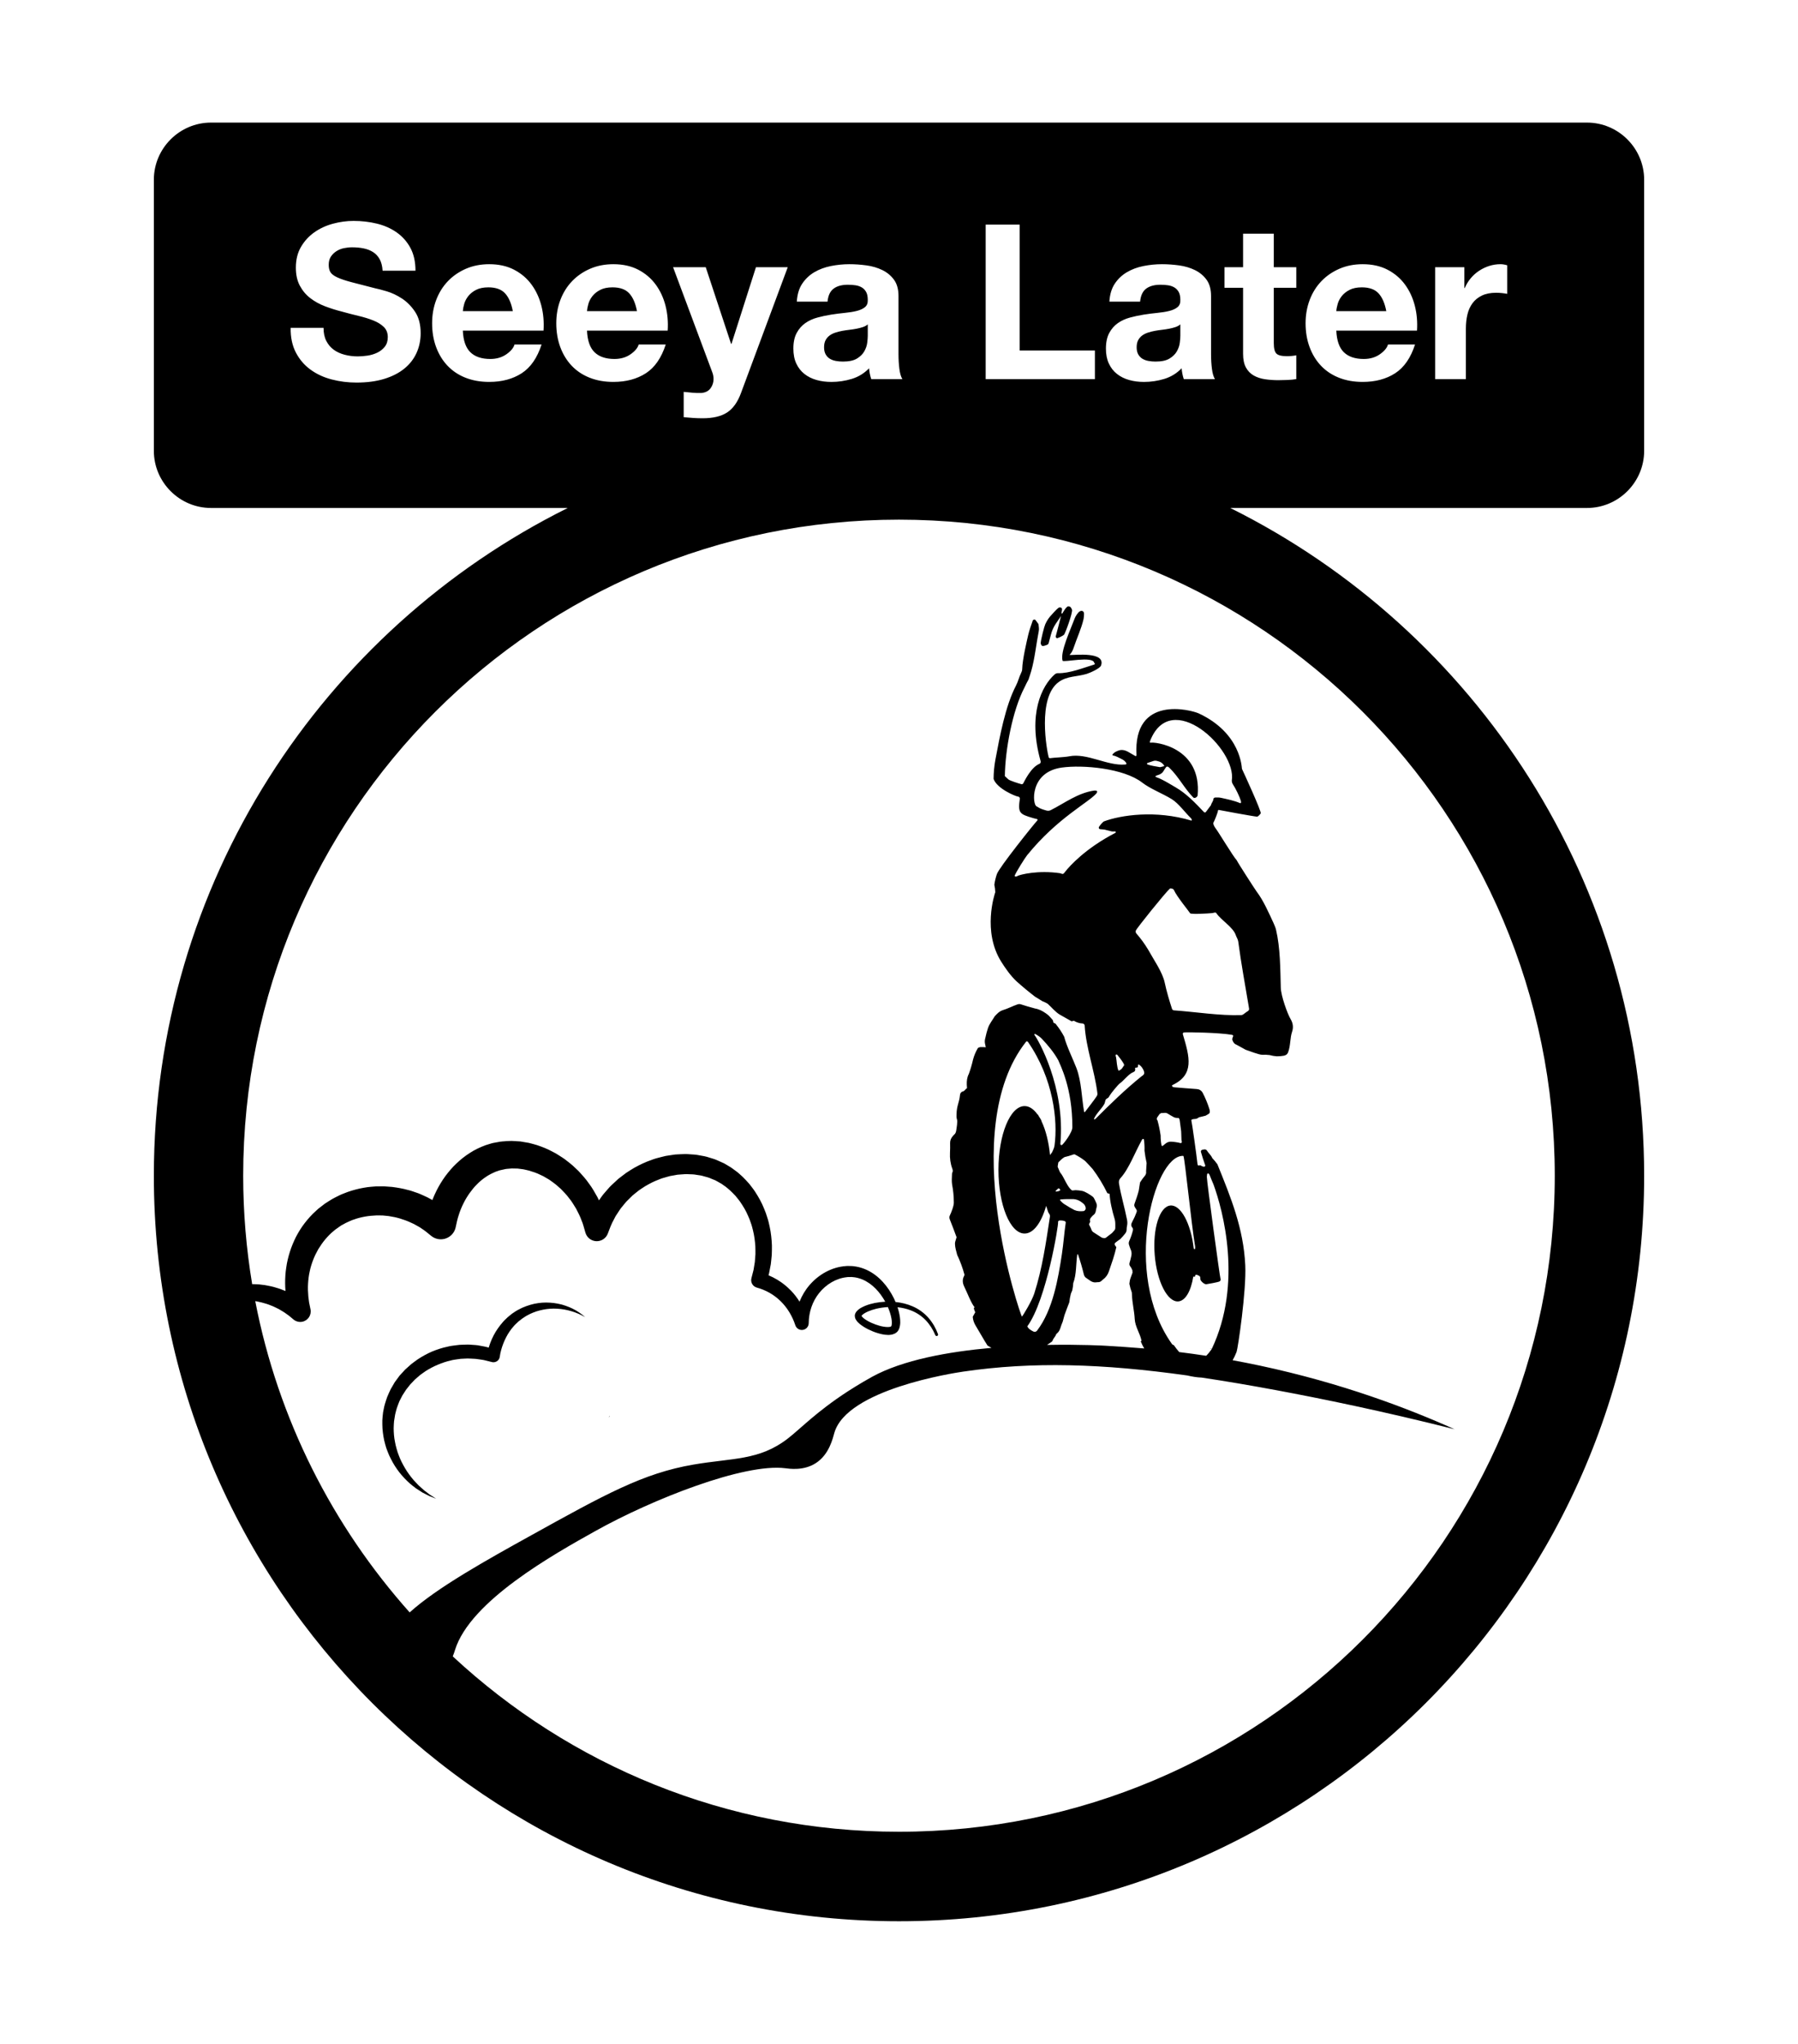 <?xml version="1.0" encoding="iso-8859-1"?>
<!-- Generator: Adobe Illustrator 23.0.6, SVG Export Plug-In . SVG Version: 6.00 Build 0)  -->
<svg version="1.1" xmlns="http://www.w3.org/2000/svg" xmlns:xlink="http://www.w3.org/1999/xlink" x="0px" y="0px"
	 viewBox="0 0 311.811 354.331" style="enable-background:new 0 0 311.811 354.331;" xml:space="preserve">
<g id="Layer_5">
	<rect y="0" style="fill:#FFFFFF;" width="311.811" height="354.331"/>
</g>
<g id="Layer_3">
</g>
<g id="Layer_2">
</g>
<g id="Layer_4">
	<g>
		<path style="fill:none;" d="M204.839,196.131c-0.088-0.603-0.168-1.207-0.238-1.812c-0.027-0.174-0.031-0.375-0.213-0.51
			c-0.145-0.007-0.305-0.001-0.459-0.026c-0.128-0.02-0.261-0.058-0.375-0.12c-0.349-0.191-0.695-0.388-1.03-0.601
			c-0.167-0.106-0.335-0.152-0.527-0.139c-0.238,0.016-0.476,0.03-0.773,0.048c0.297-0.018-0.187,0.253,0,0
			c-0.187,0.253-0.356,0.459-0.5,0.681c-0.117,0.182-0.193,0.385,0.008,0.572c0.237,0.862,0.42,1.746,0.546,2.631
			c-0.006,0.557,0.042,1.112,0.146,1.664c0.012,0.119,0.139,0.185,0.225,0.116c0.166-0.132,0.332-0.265,0.496-0.4
			c0.256-0.213,0.558-0.307,0.883-0.319c0.583,0.023,1.158,0.107,1.725,0.249c0.077,0.031,0.216-0.112,0.203-0.201
			c-0.015-0.103-0.019-0.217-0.065-0.305C204.867,197.15,204.85,196.641,204.839,196.131z"/>
		<path style="fill:none;" d="M198.947,132.306c-0.019,0.017-0.051,0.043-0.047,0.057c0.013,0.048,0.027,0.119,0.061,0.133
			c0.694,0.286,1.443,0.335,2.168,0.489c0.049,0.01,0.106-0.001,0.157-0.014c0.203-0.05,0.405-0.104,0.604-0.155
			c-0.198,0.051,0.003-0.039,0,0c0.003-0.039,0.016-0.071,0.007-0.092c-0.277-0.432-0.652-0.69-1.123-0.773
			c-0.26-0.094-0.54-0.112-0.782-0.018c-0.322,0.126-0.66,0.2-0.979,0.33C198.989,132.274,198.967,132.289,198.947,132.306z"/>
		<path style="fill:none;" d="M193.566,182.794c-0.189,0.159-0.05,0.329-0.018,0.498c0.132,0.687,0.122,1.706,0.434,2.336
			c0.298-0.124,0.555-0.286,0.713-0.583c0.073-0.137,0.182-0.255,0.307-0.426c-0.125,0.171-0.214-0.261,0,0
			c-0.297-0.528-0.64-1.023-1.028-1.488C193.862,182.991,193.787,182.803,193.566,182.794z"/>
		<path style="fill:none;" d="M189.965,193.98c2.579-2.59,5.11-5.05,7.944-7.35c0.199-0.162,0.495-0.275,0.518-0.573
			c0.026-0.328-0.148-0.619-0.311-0.888c-0.15-0.248-0.362-0.458-0.614-0.617c-0.083-0.036-0.13,0.001-0.142,0.11
			c0.002,0.359-0.021,0.386-0.311,0.414c-0.174,0.017-0.229,0.048-0.204,0.151c0.074,0.304-0.008,0.519-0.309,0.635
			c-0.813,0.313-1.597,1.421-2.323,1.942c-0.37,0.265-1.569,1.777-1.689,1.997c-0.063,0.116-0.159,0.216-0.212,0.335
			c-0.119,0.264-0.468,0.283-0.574,0.53c-0.102,0.238-0.106,0.506-0.243,0.746c-0.479,0.839-1.408,1.658-1.803,2.593
			C189.787,194.04,189.88,194.066,189.965,193.98z"/>
		<path style="fill:none;" d="M176.464,151.85c0.428-0.231,3.526-1.03,7.385-0.47c0.526,0.198,0.532,0.185,0.865-0.246
			c0.733-0.948,3.504-4.061,8.738-6.762c0.044-0.023,0.04-0.094,0.044-0.143c0.005-0.058-0.036-0.094-0.102-0.094
			c-0.186,0.002-0.373,0.016-0.558,0.007c-0.434-0.105-0.866-0.214-1.297-0.328c-0.266-0.012-0.531-0.039-0.796-0.07
			c-0.146-0.017-0.249-0.253-0.168-0.383c0.148-0.237,0.66-0.888,0.893-0.974c2.898-1.077,8.932-1.999,15.145-0.128
			c0.025,0.008,0.086-0.084,0.077-0.113c-0.029-0.098-0.06-0.212-0.13-0.279c-0.996-0.946-2.142-2.564-3.314-3.301
			c-1.562-0.982-3.742-1.791-5.175-2.904c-3.189-2.475-10.281-3.109-13.948-2.595c-5.633,0.79-5.088,6.53-4.338,6.729
			c0.049,0.013,0.093,0.051,0.137,0.082c0.467,0.329,1.008,0.477,1.545,0.634c0.271,0.079,0.529,0.048,0.776-0.077
			c2.489-1.269,4.637-2.945,7.48-3.378c0.129-0.02,0.264,0.001,0.396,0.01c0.095,0.006,0.182,0.156,0.143,0.244
			c-0.031,0.072-0.057,0.151-0.106,0.21c-1.336,1.595-6.787,4.265-12.026,10.729c-0.406,0.5-1.894,2.893-2.149,3.518
			c0,0.047-0.011,0.131-0.039,0.117c0.055,0.028,0.099,0.061,0.148,0.072C176.228,151.973,176.352,151.938,176.464,151.85z"/>
		<path style="fill:none;" d="M155.906,90.094c-62.81,0-113.727,50.917-113.727,113.727c0,6.408,0.539,12.689,1.557,18.808
			c0.085,0,0.17-0.004,0.255-0.004l0.996,0.047l0.989,0.124c0.652,0.118,1.311,0.241,1.943,0.449
			c0.547,0.148,1.07,0.358,1.596,0.568c-0.037-0.437-0.06-0.877-0.061-1.317c-0.004-0.918,0.045-1.841,0.193-2.753
			c0.123-0.916,0.347-1.82,0.623-2.709c0.275-0.89,0.645-1.753,1.058-2.597c0.439-0.831,0.932-1.641,1.515-2.39
			c0.581-0.749,1.212-1.468,1.928-2.101l0.265-0.242l0.133-0.12l0.033-0.03l0.017-0.015l0.106-0.083l0.061-0.047l0.485-0.373
			l0.485-0.373l0.645-0.413c0.437-0.28,0.877-0.547,1.299-0.741c0.428-0.212,0.852-0.438,1.302-0.596
			c0.882-0.367,1.799-0.638,2.726-0.85c0.467-0.085,0.932-0.198,1.404-0.253c0.472-0.048,0.945-0.103,1.419-0.129l1.423-0.015
			l1.418,0.104c0.94,0.119,1.875,0.281,2.789,0.535c0.465,0.1,0.904,0.28,1.356,0.426c0.454,0.14,0.886,0.336,1.317,0.533
			c0.437,0.186,0.862,0.394,1.271,0.635c0.087,0.049,0.173,0.098,0.26,0.146c0.219-0.558,0.455-1.109,0.73-1.646
			c0.429-0.862,0.94-1.687,1.506-2.478c0.583-0.78,1.212-1.534,1.937-2.209c0.71-0.686,1.497-1.307,2.348-1.845
			c0.841-0.552,1.773-0.982,2.73-1.34c0.242-0.083,0.49-0.152,0.736-0.227l0.369-0.108l0.194-0.047l0.038-0.007l0.077-0.014
			l0.154-0.028l0.614-0.111c0.214-0.035,0.376-0.08,0.683-0.099c0.544-0.041,1.119-0.097,1.639-0.092l1.495,0.089l1.46,0.246
			c0.477,0.109,0.944,0.253,1.414,0.383c0.919,0.309,1.824,0.66,2.664,1.12c0.434,0.207,0.844,0.45,1.24,0.715
			c0.4,0.259,0.811,0.501,1.176,0.804c0.37,0.296,0.76,0.568,1.108,0.887l1.032,0.969c0.634,0.695,1.277,1.385,1.805,2.162
			c0.578,0.741,1.02,1.57,1.482,2.379c0.088,0.184,0.172,0.37,0.259,0.554l0.005-0.007c0.325-0.456,0.624-0.932,1.009-1.341
			c0.375-0.416,0.715-0.864,1.122-1.247l1.228-1.142l1.333-1.015c0.456-0.32,0.945-0.594,1.417-0.89
			c0.973-0.541,1.981-1.028,3.039-1.383c0.517-0.21,1.06-0.343,1.602-0.479c0.271-0.067,0.539-0.144,0.813-0.2l0.83-0.128
			l0.83-0.123l0.841-0.044c0.56-0.036,1.121-0.051,1.685,0.004c0.563,0.029,1.125,0.064,1.682,0.184
			c0.559,0.096,1.117,0.186,1.658,0.374c0.545,0.164,1.094,0.314,1.609,0.57l0.782,0.349l0.195,0.088l0.119,0.064l0.04,0.024
			l0.081,0.048l0.324,0.192c0.219,0.132,0.426,0.247,0.654,0.393l0.731,0.529c0.512,0.349,0.885,0.739,1.314,1.114
			c0.41,0.385,0.771,0.815,1.15,1.227c0.332,0.448,0.696,0.874,0.993,1.343c0.605,0.93,1.149,1.899,1.552,2.923
			c0.224,0.504,0.401,1.023,0.558,1.549c0.183,0.518,0.289,1.056,0.412,1.589c0.232,1.069,0.344,2.158,0.388,3.246
			c0.017,0.544-0.016,1.088-0.024,1.632c-0.042,0.542-0.111,1.081-0.167,1.621l-0.308,1.597l-0.091,0.321
			c0.528,0.226,1.045,0.479,1.537,0.778c0.219,0.133,0.435,0.274,0.645,0.421c0.216,0.154,0.404,0.287,0.629,0.475
			c0.178,0.149,0.343,0.276,0.553,0.474c0.206,0.183,0.395,0.367,0.567,0.55c0.555,0.572,1.025,1.208,1.45,1.871
			c0.426-1.055,1.012-2.044,1.76-2.902c1.565-1.798,3.795-3.088,6.251-3.261c0.302-0.044,0.613-0.006,0.918-0.008l0.269,0.01
			l0.199,0.025c0.139,0.02,0.253,0.027,0.411,0.057c0.665,0.115,1.219,0.304,1.783,0.549c1.108,0.504,2.068,1.249,2.851,2.11
			c0.793,0.857,1.42,1.83,1.927,2.853c0.099,0.206,0.189,0.416,0.278,0.627c1.024,0.105,2.033,0.346,2.986,0.765
			c1.027,0.45,1.963,1.121,2.701,1.959c0.742,0.835,1.298,1.813,1.678,2.843c0.048,0.13-0.018,0.273-0.148,0.321
			c-0.126,0.047-0.266-0.016-0.318-0.139c-0.401-0.963-0.962-1.857-1.676-2.597c-0.71-0.742-1.582-1.314-2.533-1.685
			c-0.75-0.295-1.54-0.472-2.343-0.555c0.186,0.562,0.33,1.142,0.414,1.749c0.066,0.594,0.127,1.2-0.125,1.946
			c-0.043,0.098-0.088,0.195-0.139,0.291l-0.107,0.151l-0.056,0.073l-0.029,0.036c0.081-0.071-0.127,0.118-0.109,0.101l-0.01,0.007
			l-0.164,0.116l-0.088,0.06l-0.17,0.078c-0.235,0.103-0.493,0.171-0.637,0.17c-0.173,0.017-0.35,0.037-0.502,0.021
			c-0.642-0.018-1.204-0.159-1.754-0.327c-0.551-0.164-1.073-0.386-1.586-0.635c-0.512-0.251-1.005-0.547-1.48-0.93
			c-0.235-0.202-0.472-0.403-0.676-0.76c-0.047-0.098-0.103-0.164-0.135-0.29c-0.031-0.131-0.05-0.269-0.056-0.402
			c0.034-0.282,0.01-0.134,0.075-0.343c0.028-0.071,0.062-0.142,0.099-0.208l0.092-0.129c0.507-0.596,1.042-0.803,1.577-1.039
			c0.537-0.214,1.082-0.363,1.632-0.476c0.594-0.115,1.198-0.187,1.804-0.218c-0.46-0.826-1.009-1.602-1.661-2.257
			c-0.682-0.7-1.478-1.26-2.335-1.614c-0.422-0.169-0.897-0.302-1.291-0.357c-0.105-0.019-0.259-0.027-0.386-0.04l-0.2-0.018
			c0.022,0.008-0.093,0.005-0.132,0.007c-0.229,0.014-0.458-0.016-0.686,0.031c-1.838,0.19-3.572,1.255-4.757,2.722
			c-1.195,1.478-1.812,3.359-1.823,5.239c-0.004,0.658-0.541,1.188-1.199,1.184c-0.525-0.003-0.969-0.345-1.124-0.817l-0.012-0.039
			c-0.513-1.561-1.382-3.004-2.531-4.127c-0.145-0.147-0.288-0.276-0.427-0.393c-0.122-0.116-0.322-0.265-0.499-0.404
			c-0.127-0.102-0.315-0.231-0.475-0.337c-0.167-0.11-0.338-0.215-0.512-0.314c-0.696-0.397-1.444-0.703-2.219-0.916
			c-0.702-0.193-1.119-0.912-0.94-1.615l0.025-0.098l0.344-1.346l0.225-1.367l0.104-1.379c-0.01-0.46,0.009-0.921-0.018-1.379
			c-0.064-0.917-0.182-1.829-0.402-2.717c-0.118-0.442-0.213-0.89-0.381-1.315c-0.142-0.434-0.299-0.861-0.497-1.269
			c-0.353-0.837-0.825-1.614-1.332-2.353c-0.249-0.374-0.555-0.701-0.825-1.056c-0.313-0.314-0.606-0.651-0.936-0.943
			c-0.337-0.272-0.67-0.605-1.002-0.806l-0.492-0.35c-0.197-0.121-0.432-0.244-0.647-0.365l-0.329-0.183l-0.081-0.045l-0.007-0.003
			l-0.151-0.061l-0.601-0.245c-0.39-0.189-0.818-0.285-1.237-0.399c-0.413-0.138-0.85-0.189-1.283-0.252
			c-0.429-0.087-0.87-0.096-1.311-0.106c-0.439-0.036-0.881-0.008-1.322,0.034l-0.662,0.049l-0.657,0.12l-0.656,0.116
			c-0.216,0.051-0.429,0.122-0.644,0.181c-0.429,0.121-0.86,0.233-1.269,0.419c-0.839,0.305-1.635,0.722-2.402,1.174
			c-0.369,0.251-0.756,0.476-1.114,0.742l-1.042,0.839l-0.951,0.938c-0.318,0.311-0.571,0.682-0.862,1.016
			c-0.301,0.328-0.52,0.719-0.769,1.086l-0.368,0.555l-0.305,0.593c-0.446,0.77-0.731,1.618-1.054,2.445
			c-0.411,1.053-1.597,1.573-2.65,1.162c-0.594-0.232-1.019-0.711-1.202-1.274l-0.036-0.111c-0.225-0.705-0.368-1.438-0.674-2.109
			c-0.242-0.698-0.592-1.343-0.924-1.994c-0.388-0.617-0.744-1.259-1.215-1.814c-0.424-0.593-0.944-1.101-1.441-1.623l-0.812-0.714
			c-0.271-0.236-0.578-0.426-0.862-0.643c-0.28-0.226-0.597-0.39-0.903-0.572c-0.302-0.19-0.613-0.359-0.94-0.494
			c-0.631-0.319-1.298-0.539-1.96-0.738c-0.336-0.073-0.669-0.168-1.004-0.232l-1.008-0.13l-0.999-0.018
			c-0.311,0.011-0.565,0.06-0.851,0.069c-0.111-0.009-0.352,0.058-0.547,0.098l-0.609,0.135l-0.136,0.03l-0.011,0.004l-0.226,0.08
			l-0.452,0.156c-0.587,0.259-1.172,0.535-1.711,0.917c-0.545,0.366-1.061,0.794-1.532,1.28c-0.485,0.47-0.902,1.02-1.308,1.575
			c-0.392,0.569-0.754,1.165-1.057,1.798c-0.311,0.627-0.572,1.285-0.783,1.959c-0.218,0.672-0.375,1.365-0.515,2.061
			c-0.288,1.429-1.679,2.354-3.108,2.066c-0.438-0.088-0.828-0.28-1.15-0.544l-0.037-0.031c-0.53-0.437-1.055-0.88-1.635-1.247
			c-0.274-0.208-0.583-0.358-0.879-0.53c-0.292-0.18-0.6-0.33-0.915-0.463c-0.616-0.297-1.262-0.53-1.916-0.729
			c-0.656-0.201-1.328-0.329-2.005-0.436l-1.022-0.101l-1.025-0.012c-0.681,0.033-1.362,0.085-2.033,0.205
			c-0.668,0.125-1.331,0.287-1.966,0.523c-0.329,0.093-0.629,0.248-0.94,0.383c-0.329,0.131-0.589,0.283-0.848,0.43l-0.404,0.217
			l-0.5,0.353l-0.5,0.353l-0.019,0.014l-0.003,0.003l-0.097,0.082l-0.194,0.164c-0.529,0.423-0.998,0.921-1.44,1.441
			c-0.442,0.523-0.825,1.096-1.193,1.682c-0.339,0.604-0.657,1.226-0.904,1.884c-0.248,0.655-0.464,1.33-0.599,2.026
			c-0.159,0.691-0.238,1.401-0.279,2.114c-0.043,0.714-0.015,1.432,0.048,2.149c0.032,0.359,0.093,0.714,0.136,1.074l0.218,1.065
			l0.026,0.126c0.201,0.984-0.434,1.945-1.418,2.146c-0.549,0.112-1.097-0.041-1.504-0.365c-0.409-0.329-0.797-0.695-1.24-0.982
			c-0.421-0.323-0.887-0.572-1.341-0.848c-0.476-0.228-0.946-0.481-1.447-0.656c-0.489-0.211-1.005-0.34-1.517-0.486l-0.779-0.178
			l-0.336-0.049c3.966,20.477,13.422,38.993,26.779,53.956c4.778-4.323,13.41-9.112,20.79-13.205
			c13.131-7.282,19.697-10.923,28.406-12.418c6.801-1.168,11.407-0.689,16.338-4.484c2.254-1.735,4.94-4.643,10.509-8.253
			c0,0,2.026-1.313,4.118-2.467c5.346-2.948,13.29-4.372,20.735-5.035c-0.229-0.123-0.457-0.255-0.685-0.397
			c-0.719-1.119-1.346-2.292-2.044-3.426c-0.298-0.484-0.486-1.003-0.517-1.571c0.147-0.263,0.287-0.52,0.434-0.773
			c-0.298-0.651-0.319-0.917-0.064-0.8c-0.664-0.776-1.358-2.676-1.823-3.599c-0.313-0.622-0.402-1.265-0.043-1.91
			c0.026-0.046,0.037-0.1,0.056-0.152c0-0.024,0.003-0.051,0-0.077c-0.321-1.18-0.743-2.321-1.264-3.424
			c-0.158-0.617-0.359-1.231-0.379-1.877c-0.004-0.131,0.01-0.267,0.042-0.394c0.066-0.257,0.151-0.51,0.234-0.781
			c-0.372-1.024-0.759-2.042-1.162-3.055c-0.084-0.224-0.128-0.457-0.01-0.696c0.243-0.492,0.764-1.813,0.695-2.355
			c-0.004-1.014-0.102-2.018-0.296-3.013c-0.094-0.612-0.041-1.225-0.018-1.837c0.003-0.079,0.007-0.17,0.046-0.233
			c0.144-0.234,0.089-0.466,0.006-0.693c-0.327-0.889-0.446-1.805-0.399-2.75c0.028-0.559,0.035-1.12,0.019-1.679
			c-0.014-0.488,0.174-0.88,0.482-1.234c0.07-0.08,0.138-0.166,0.22-0.232c0.248-0.201,0.322-0.484,0.365-0.776
			c0.061-0.421,0.26-1.504,0.118-1.898c-0.103-0.285-0.079-0.582-0.072-0.873c0.037-1.538,0.47-1.954,0.605-3.357
			c0.025-0.259,0.186-0.511,0.484-0.583c0.346-0.083,0.451-0.431,0.73-0.568c-0.016-0.227-0.034-0.411-0.04-0.597
			c-0.019-0.646,0.035-1.277,0.35-1.864c0.301-0.827,0.548-1.67,0.743-2.53c0.186-0.7,0.47-1.356,0.85-1.995
			c0.115-0.043,0.24-0.083,0.36-0.137c0.331-0.008,0.662-0.001,0.993,0.022c-0.045-0.206-0.08-0.385-0.123-0.562
			c-0.091-0.372-0.055-0.733,0.055-1.097c0.117-0.572,0.269-1.136,0.455-1.69c0.265-0.741,0.764-1.336,1.149-2.001
			c0.414-0.454,0.829-0.905,1.448-1.089c0.835-0.249,1.674-0.703,2.505-0.985c0.185-0.062,0.367-0.077,0.55-0.028
			c0.832,0.273,1.672,0.52,2.519,0.741c0.675,0.111,1.26,0.421,1.812,0.802c0.24,0.166,0.482,0.344,0.675,0.559
			c0.177,0.197,0.349,0.399,0.53,0.594c0.066,0.071,0.111,0.186,0.115,0.284c0.007,0.153,0.052,0.257,0.203,0.297
			c0.136,0.036,0.245,0.104,0.307,0.234c0.533,0.662,0.997,1.368,1.393,2.118c0.418,1.637,1.531,3.877,2.119,5.412
			c0.903,2.359,0.898,5.134,1.342,7.613c0.003,0.017,0.036,0.035,0.058,0.04c0.025,0.006,0.067,0.009,0.077-0.005
			c0.673-0.922,1.415-1.795,2.047-2.748c0.104-0.157,0.141-0.324,0.117-0.528c-0.471-3.883-1.978-7.837-2.209-11.76
			c-0.003-0.05-0.03-0.106-0.062-0.145c-0.049-0.059-0.111-0.108-0.172-0.155c-0.018-0.014-0.052-0.009-0.078-0.01
			c-0.571-0.025-1.099-0.194-1.566-0.487c-0.196,0.041-0.365,0.188-0.541,0.016c-0.646-0.364-1.29-0.729-1.934-1.095
			c-0.7-0.422-1.469-1.332-2.063-1.868c-0.289-0.171-0.591-0.315-0.907-0.432c-0.435-0.255-0.865-0.52-1.289-0.793
			c-1.099-0.845-2.165-1.73-3.198-2.655c-1.01-0.941-1.907-2.213-2.649-3.391c-3.313-5.263-1.155-11.735-1.04-12.059
			c-0.011-0.436-0.065-0.866-0.162-1.29c0.088-0.63,0.235-1.249,0.442-1.857c0.398-1.157,6.479-8.741,7.016-9.296
			c0.078-0.08,0.03-0.219-0.082-0.246c-0.233-0.057-0.47-0.1-0.697-0.174c-2.325-0.689-2.621-0.858-2.247-3.414
			c-0.043-0.161-0.16-0.295-0.335-0.305c-0.38-0.022-3.673-1.377-4.229-3.067c0.01-1.095,0.11-2.235,0.323-3.364
			c0.745-3.951,1.716-9.278,3.579-12.836c0.36-0.688,0.515-1.459,0.869-2.148c0.113-0.22,0.188-0.446,0.193-0.687
			c0.032-1.627,0.8-4.865,1.039-5.899c0.161-0.698,0.509-1.745,0.789-2.511c0.063-0.171,0.356-0.237,0.471-0.096
			c0.168,0.206,0.321,0.424,0.476,0.639c0.03,0.042,0.055,0.097,0.059,0.147c0.033,0.371,0.117,0.74,0.043,1.114
			c-0.437,2.206-0.7,4.832-1.316,6.965c-0.14,0.486-0.303,0.965-0.462,1.445c-0.246,0.439-0.474,0.888-0.683,1.346
			c-2.133,4.073-3.368,10.886-3.427,15.407c0.219,0.202,0.418,0.379,0.609,0.564c0.216,0.21,1.782,0.715,2.298,0.844
			c0.075,0.018,0.23-0.059,0.274-0.134c0.212-0.37,1.337-2.805,2.833-3.412c0.183-0.074,0.237-0.286,0.182-0.494
			c-2.303-8.167,0.268-13.052,2.402-14.957c0.189-0.168,0.372-0.267,0.64-0.258c1.905,0.068,4.468-0.95,6.265-1.496
			c0.042-0.013,0.077-0.067,0.103-0.11c0.031-0.051-0.042-0.16-0.113-0.18c-0.182-1.253-5.337-0.032-5.482-0.375
			c-0.442-1.535,1.386-5.395,2.114-7.358c0.127-0.341,0.531-1.003,0.885-1.201c0.363-0.204,0.72-0.012,0.723,0.407
			c0.002,0.316-0.018,0.64-0.086,0.948c-0.344,1.551-1.192,3.402-1.669,4.835c-0.16,0.482-0.347,0.943-0.711,1.312
			c-0.013,0.013-0.002,0.05-0.002,0.072c0.879,0.027,6.264-0.632,5.423,1.809c-0.178,0.534-1.981,1.31-2.519,1.471
			c-1.692,0.506-3.332,0.341-4.788,1.372c-3.835,2.714-2.061,12.061-1.78,13.079c0.025,0.089,0.157,0.169,0.25,0.154
			c0.712-0.113,2.475-0.158,3.313-0.325c3.107-0.62,6.583,1.688,9.695,1.422c0.074-0.006,0.177-0.02,0.209-0.068
			c0.031-0.049,0.014-0.16-0.023-0.217c-0.197-0.294-0.464-0.517-0.787-0.662c-0.507-0.228-0.977-0.549-1.546-0.625
			c-0.061-0.008-0.076-0.153-0.018-0.209c0.135-0.127,0.26-0.274,0.416-0.366c0.205-0.122,0.431-0.214,0.657-0.292
			c0.336-0.115,0.686-0.103,1.024-0.008c0.203,0.057,0.402,0.145,0.587,0.247c0.418,0.232,0.826,0.483,1.241,0.72
			c0.038,0.022,0.111,0.018,0.147-0.005c0.036-0.023,0.068-0.086,0.066-0.13c-0.619-10.528,9.471-7.867,10.836-7.227
			c7.292,3.421,7.41,9.387,7.452,9.596c0.274,0.57,3.441,7.454,3.253,7.721c-0.06,0.085-0.417,0.575-0.654,0.562
			c-0.533-0.029-6.359-1.103-6.591-1.158c-0.081-0.019-0.174,0.034-0.171,0.116c0.011,0.251-0.563,1.686-0.814,2.158
			c0.033,0.36,0.224,0.651,0.423,0.932c0.464,0.584,3.021,4.846,3.653,5.524c0.185,0.43,3.222,5.119,3.436,5.4
			c1.201,1.582,2.114,3.696,2.943,5.479c0.109,0.235,0.352,0.812,0.42,1.101c0.758,3.207,0.747,6.838,0.837,10.105
			c0.039,1.428,1.145,4.503,1.711,5.459c0.395,0.667,0.511,1.391,0.255,2.15c-0.39,1.157-0.249,2.363-0.692,3.573
			c-0.136,0.37-0.423,0.552-0.779,0.609c-0.393,0.064-0.795,0.107-1.192,0.098c-0.426-0.032-0.844-0.104-1.253-0.218
			c-0.42-0.055-0.841-0.07-1.263-0.047c-0.562,0.006-2.353-0.697-2.879-0.871c-0.53-0.303-1.065-0.597-1.605-0.881
			c-0.391-0.141-0.579-0.46-0.703-0.818c-0.039-0.112,0.006-0.261,0.035-0.388c0.023-0.101,0.09-0.191,0.117-0.291
			c0.01-0.037-0.029-0.099-0.062-0.133c-0.035-0.036-0.089-0.066-0.138-0.075c-2.224-0.391-7.838-0.492-8.338-0.416
			c-0.145,0.022-0.231,0.15-0.207,0.289c1.198,4.005,2.035,7.041-1.826,8.847c-0.113,0.053,0.002,0.293,0.125,0.323
			c0.077,0.019,0.155,0.045,0.234,0.051c0.776,0.063,2.741,0.231,3.889,0.304c0.425,0.027,0.75,0.21,0.989,0.58
			c0.495,0.943,0.9,1.921,1.215,2.935c0.039,0.125,0.056,0.26,0.059,0.391c0.003,0.166-0.049,0.313-0.209,0.403
			c-0.186,0.104-0.36,0.232-0.553,0.319c-0.378,0.082-0.753,0.172-1.127,0.271c-0.232,0.207-0.496,0.297-0.804,0.297
			c-0.131,0-0.261,0.042-0.392,0.068c-0.062,0.013-0.131,0.132-0.115,0.189c0.114,0.431,0.902,6.023,1.052,7.467
			c0.008,0.078,0.029,0.156,0.052,0.232c0.028,0.095,0.117,0.113,0.191,0.097c0.127-0.027,0.239-0.079,0.369,0.018
			c0.15,0.111,0.326,0.178,0.517,0.202c0.125,0.016,0.268-0.135,0.224-0.256c-0.282-0.781-0.532-1.527-0.75-2.325
			c-0.04-0.148,0.074-0.322,0.236-0.362c0.103-0.025,0.209-0.044,0.314-0.06c0.203-0.031,0.396,0.033,0.494,0.197
			c0.273,0.457,0.718,0.792,0.92,1.294c0.321,0.34,0.62,0.7,0.895,1.08c2.341,5.782,4.529,11.113,4.833,17.513
			c0.21,4.391-1.275,14.417-1.505,15.013c-0.209,0.544-0.44,1.018-0.686,1.446c1.525,0.279,3.1,0.587,4.738,0.937
			c14.243,3.039,25.689,7.413,33.748,11.027c-12.55-3.162-23.134-5.321-30.853-6.758c-4.576-0.852-8.885-1.584-13.001-2.198
			c-0.823-0.029-1.668-0.172-2.512-0.368c-14.684-2.051-26.804-2.436-38.847-0.666c-1.891,0.278-20.117,3.103-22.332,10.578
			c-0.269,0.908-0.859,3.764-3.232,5.289c-2.118,1.361-4.582,0.97-5.289,0.882c-7.139-0.897-23.022,5.35-32.91,10.872
			c-7.276,4.064-21.737,12.139-24.367,20.638c-0.07,0.227-0.194,0.638-0.389,1.108c20.299,18.861,47.494,30.401,77.388,30.401
			c62.81,0,113.727-50.917,113.727-113.727C269.632,141.011,218.715,90.094,155.906,90.094z M96.641,226.879
			c-0.83-0.05-1.659,0.006-2.458,0.167c-0.4,0.08-0.793,0.181-1.179,0.301c-0.386,0.134-0.756,0.28-1.096,0.444
			c-0.176,0.08-0.378,0.199-0.566,0.296c-0.15,0.074-0.328,0.211-0.49,0.311c-0.341,0.204-0.636,0.471-0.951,0.704
			c-0.285,0.272-0.582,0.528-0.833,0.832c-0.269,0.284-0.497,0.608-0.721,0.928c-0.444,0.647-0.792,1.359-1.08,2.093
			c-0.138,0.369-0.269,0.742-0.367,1.122c-0.102,0.374-0.185,0.772-0.228,1.117c-0.074,0.604-0.623,1.034-1.227,0.96
			c-0.043-0.005-0.085-0.013-0.126-0.023l-0.115-0.029l-1.161-0.289c-0.386-0.098-0.786-0.121-1.176-0.187
			c-0.391-0.074-0.789-0.065-1.184-0.095c-0.395-0.039-0.791-0.021-1.186,0.003c-0.396,0.008-0.79,0.037-1.18,0.11
			c-0.391,0.057-0.785,0.102-1.165,0.215c-0.773,0.168-1.521,0.434-2.247,0.737c-0.731,0.301-1.426,0.677-2.095,1.097
			c-0.319,0.231-0.651,0.447-0.963,0.687l-0.893,0.774l-0.813,0.855c-0.236,0.313-0.481,0.619-0.729,0.925l-0.638,0.989
			c-0.182,0.332-0.334,0.665-0.51,0.997c-0.163,0.36-0.299,0.8-0.449,1.197c-0.105,0.287-0.191,0.737-0.29,1.099l-0.189,1.172
			c-0.018,0.396-0.072,0.793-0.065,1.193c0.006,0.798,0.063,1.605,0.229,2.397c0.076,0.397,0.156,0.795,0.279,1.184
			c0.097,0.397,0.232,0.782,0.384,1.163c0.282,0.77,0.665,1.504,1.087,2.216c0.42,0.716,0.919,1.387,1.463,2.028
			c0.278,0.315,0.58,0.608,0.866,0.922l0.948,0.853l1.018,0.776l1.099,0.7l-1.212-0.477c-0.39-0.194-0.787-0.391-1.178-0.603
			c-0.369-0.238-0.747-0.47-1.115-0.72c-0.349-0.271-0.712-0.534-1.046-0.83c-0.662-0.598-1.29-1.244-1.847-1.956
			c-0.549-0.716-1.044-1.482-1.448-2.299c-0.211-0.405-0.406-0.818-0.562-1.25c-0.182-0.422-0.321-0.86-0.437-1.306
			c-0.255-0.886-0.394-1.806-0.469-2.733c-0.041-0.464-0.018-0.932-0.027-1.4c0.032-0.466,0.067-0.936,0.13-1.401
			c0.106-0.478,0.152-0.887,0.313-1.422c0.138-0.418,0.237-0.814,0.406-1.25c0.196-0.448,0.386-0.912,0.602-1.345l0.714-1.224
			c0.275-0.383,0.554-0.765,0.841-1.14l0.959-1.039l1.053-0.941c0.367-0.293,0.756-0.558,1.135-0.837
			c0.787-0.513,1.609-0.973,2.474-1.344c0.868-0.358,1.764-0.651,2.684-0.841c0.454-0.123,0.921-0.174,1.387-0.235
			c0.464-0.076,0.932-0.105,1.401-0.109c0.469-0.021,0.937-0.031,1.405,0.018c0.467,0.039,0.938,0.042,1.396,0.151
			c0.458,0.096,0.925,0.151,1.372,0.284l0.178,0.053c0.016-0.053,0.029-0.107,0.046-0.161c0.14-0.454,0.316-0.894,0.503-1.328
			c0.191-0.433,0.416-0.851,0.659-1.258c0.252-0.403,0.518-0.796,0.815-1.168c0.3-0.368,0.606-0.734,0.957-1.056
			c0.332-0.341,0.713-0.629,1.082-0.926c0.396-0.262,0.78-0.541,1.21-0.74c0.219-0.106,0.398-0.22,0.647-0.317
			c0.207-0.081,0.388-0.166,0.616-0.245c0.462-0.169,0.915-0.292,1.364-0.396c0.456-0.09,0.913-0.163,1.373-0.197
			c0.921-0.06,1.84,0.002,2.729,0.176c0.444,0.085,0.884,0.196,1.306,0.35c0.426,0.14,0.839,0.318,1.237,0.515
			c0.801,0.388,1.529,0.902,2.186,1.472C99.972,227.469,98.302,226.973,96.641,226.879z M105.765,245.549
			c-0.008,0.021-0.025,0.038-0.039,0.057c0,0.006,0.001,0.013,0.001,0.019c-0.063-0.002-0.126-0.005-0.19-0.007l0.006-0.018
			c0.06,0.004,0.12,0.007,0.179,0.011c0.001-0.002,0.002-0.003,0.003-0.005c-0.002-0.049-0.005-0.098-0.007-0.147
			c-0.007-0.002-0.008-0.007-0.016-0.008l0.015-0.012c0,0.007,0.001,0.013,0.001,0.02
			C105.765,245.472,105.785,245.501,105.765,245.549z M184.502,110.057c-0.283,0.234-1.152,0.643-1.25,0.569
			c-0.113-0.086-0.196-0.205-0.158-0.341c0.122-0.443,0.841-3.173,0.91-3.501c-0.318,0.467-0.642,0.929-0.949,1.403
			c-0.364,0.562-0.634,1.168-0.8,1.82c-0.125,0.49-0.261,0.978-0.394,1.466c-0.045,0.164-0.144,0.273-0.314,0.329
			c-0.227,0.074-0.444,0.184-0.691,0.183c-0.116,0-0.215-0.05-0.262-0.15c-0.055-0.118-0.124-0.252-0.115-0.373
			c0.055-0.69,0.611-2.852,0.791-3.242c0.225-0.487,0.489-0.945,0.841-1.352c0.226-0.262,1.148-1.294,1.439-1.487
			c0.146-0.096,0.304-0.102,0.457-0.041c0.064,0.026,0.133,0.093,0.156,0.157c0.055,0.152-0.076,0.669-0.09,0.772
			c-0.009,0.065,0.043,0.096,0.101,0.085c0.024-0.005,0.061-0.007,0.069-0.023c0.098-0.187,0.752-1.333,1.063-1.218
			c0.406-0.008,0.533,0.436,0.596,0.581C186.087,106.113,184.728,109.87,184.502,110.057z"/>
		<path style="fill:none;" d="M202.982,208.986c1.793-0.147,3.537,3.106,4.026,7.378c0.023,0.056,0.047,0.114,0.059,0.156
			c0.009,0.032,0.081,0.047,0.127,0.063c0.005,0.002,0.032-0.035,0.038-0.057c0.087-0.293,0.011-0.586-0.036-0.87
			c-0.585-3.537-1.695-14.539-1.953-15.238c-0.01-0.026-0.112-0.054-0.131-0.036c-4.993-0.005-10.503,20.372-1.924,32.536
			c0.101,0.143,0.198,0.249,0.371,0.264c0.326,0.471,0.641,0.867,0.946,1.211c1.484,0.181,3.044,0.395,4.674,0.644
			c0.329-0.322,0.645-0.71,0.951-1.15c-0.631-0.079,0.076-0.109,0,0c5.415-11.369,1.945-24.111,0.313-28.566
			c-0.235-0.537-0.458-1.078-0.668-1.625c-0.03-0.072-0.076-0.141-0.128-0.199c-0.032-0.037-0.086-0.057-0.134-0.077
			c-0.044-0.018-0.164,0.078-0.171,0.136c-0.019,0.158-0.049,0.316-0.048,0.474c0.003,0.878,2.267,17.444,2.36,17.613
			c0.096,0.174,0.024,0.374-0.133,0.488c-0.219,0.159-2.143,0.472-2.275,0.493c-0.137,0.022-0.264-0.012-0.383-0.081
			c-0.282-0.163-0.509-0.38-0.662-0.648c-0.01-0.046-0.02-0.072-0.021-0.098c-0.034-0.61-0.06-0.557-0.608-0.792
			c-0.024-0.01-0.052-0.01-0.078-0.018c-0.097-0.03-0.227,0.054-0.226,0.157c0.001,0.207-0.127,0.238-0.326,0.155
			c-0.395,2.482-1.348,4.207-2.595,4.31c-1.884,0.155-3.716-3.441-4.093-8.031C199.876,212.987,201.098,209.141,202.982,208.986z"/>
		<path style="fill:none;" d="M199.429,128.506c-0.016,0.043-0.039,0.103-0.03,0.15c0.009,0.042,0.071,0.114,0.087,0.109
			c0.608-0.217,8.999,0.667,8.203,9.163c-0.075,0.187-0.215,0.299-0.392,0.378c-0.112,0.05-0.288,0.021-0.373-0.065
			c-1.539-1.581-2.538-3.609-4.151-5.158c-0.057-0.055-0.126-0.098-0.191-0.143c-0.107-0.075-0.292-0.052-0.36,0.05
			c-0.149,0.221-0.311,0.435-0.438,0.669c-0.192,0.355-0.503,0.542-0.862,0.668c-0.167,0.059-0.344,0.103-0.514,0.202
			c0.029,0.009-0.035,0.095-0.1,0.052c0.095,0.062,0.172,0.141,0.265,0.17c0.307,0.096,0.592,0.235,0.881,0.375
			c0.842,0.408,1.627,0.914,2.437,1.377c1.823,1.042,3.445,2.741,4.858,4.239c0.147,0.155,0.281,0.147,0.398-0.009
			c0.287-0.384,0.574-0.767,0.861-1.152c0.07-0.371,0.381-0.642,0.417-1.029c0.017-0.186,0.147-0.283,0.324-0.294
			c0.343-0.022,0.679-0.018,1.026,0.058c1.119,0.247,2.241,0.472,3.302,0.922c0.063,0.027,0.15-0.064,0.143-0.146
			c-0.006-0.079-0.002-0.162-0.023-0.237c-0.18-0.637-0.874-2.113-1.367-2.852c-0.142-0.212-0.206-0.433-0.213-0.675
			C214.509,129.873,203.012,119.148,199.429,128.506z"/>
		<path style="fill:none;" d="M188.264,201.346c-0.09-0.096-0.197-0.179-0.306-0.253c-0.492-0.365-1.012-0.684-1.559-0.958
			c-0.103-0.053-0.202-0.029-0.302,0.025c-0.49,0.171-0.989,0.315-1.495,0.434c-0.418,0.244-0.737,0.592-1.065,0.909
			c-0.036,0.214-0.063,0.398-0.099,0.581c-0.033,0.167,0.001,0.31,0.097,0.452c0.09,0.245,0.194,0.484,0.311,0.717
			c0.663,0.714,1.255,2.648,2.102,3.125c0.169-0.016,0.378-0.043,0.588-0.053c0.37,0.014,0.737,0.055,1.102,0.123
			c0.192-0.004,0.844,0.334,1.01,0.436c0.271,0.167,0.54,0.339,0.798,0.525c0.105,0.076,0.203,0.181,0.264,0.294
			c0.151,0.281,0.29,0.569,0.414,0.863c0.105,0.249,0.131,0.507,0.038,0.778c-0.068,0.199-0.085,0.416-0.133,0.622
			c-0.056,0.237-0.147,0.468-0.346,0.616c-0.282,0.21-0.482,0.487-0.724,0.797c0.242-0.31,0.115,0.246,0,0
			c0.115,0.246,0.133,0.448,0.001,0.646c-0.03,0.044-0.072,0.089-0.078,0.138c-0.008,0.073-0.017,0.172,0.023,0.22
			c0.148,0.249,0.271,0.51,0.37,0.781c0.063,0.183,0.172,0.338,0.329,0.442c0.466,0.308,0.941,0.603,1.409,0.907
			c0.166,0.108,0.353,0.113,0.538,0.123c0.074,0.004,0.158-0.023,0.224-0.06c0.363-0.263,0.719-0.535,1.067-0.818
			c0.682-0.743,0.56-0.549,0.575-1.476c0.006-0.353-0.027-0.688-0.132-1.022c-0.38-1.216-0.816-3.071-0.853-4.288
			c-0.148-0.05-0.271-0.092-0.4-0.136c-0.707-1.458-1.547-2.84-2.521-4.144C189.117,202.224,188.685,201.79,188.264,201.346z"/>
		<path style="fill:none;" d="M203.581,175.153c3.737,0.262,7.986,0.955,11.674,0.821c0.308-0.011,0.519-0.264,0.755-0.425
			c0.71-0.483,0.661-0.371,0.532-1.147c-0.614-3.702-1.318-7.442-1.802-11.167c-0.054-0.416-0.303-0.734-0.426-1.111
			c-0.454-1.392-2.543-2.58-3.372-3.818c-0.063-0.094-0.172-0.124-0.284-0.105c-0.131,0.023-0.263,0.045-0.388,0.088
			c-0.868,0.08-3.613,0.242-3.869,0.043c-0.201-0.337-2.337-2.93-2.803-4.006c-0.068-0.157-0.196-0.251-0.366-0.276
			c-0.101-0.015-0.196-0.096-0.349-0.006c-0.767,0.664-5.779,6.898-5.907,7.276c-0.065,0.191-0.029,0.36,0.104,0.52
			c0.754,0.862,1.426,1.784,2.017,2.767c0.905,1.656,2.498,3.9,2.886,5.734c0.312,1.477,0.788,3.082,1.254,4.518
			C203.292,175.023,203.405,175.141,203.581,175.153z"/>
		<path style="fill:none;" d="M183.529,183.807c-0.768-1.39-1.76-2.557-2.839-3.716c-0.331-0.356-0.738-0.605-1.154-0.844
			c-0.06-0.034-0.112-0.026-0.132,0.036c-0.015,0.045-0.025,0.111-0.002,0.145c0.55,0.643,5.384,9.015,4.487,18.843
			c-0.002,0.024,0.007,0.053,0.005,0.079c-0.004,0.086,0.138,0.194,0.225,0.17c0.239-0.065,1.904-2.255,1.846-3.111
			c-0.004-0.059-0.006-0.082,0.001-0.006C185.991,188.597,183.839,184.6,183.529,183.807z"/>
		<path style="fill:none;" d="M177.932,180.606c-12.097,15.322-0.896,47.56-0.714,47.642c0.165-0.116,1.741-2.742,2.144-3.998
			c1.393-4.34,2.027-8.789,2.712-13.279c0.034-0.226-0.005-0.416-0.151-0.596c-0.081-0.1-0.149-0.225-0.18-0.349
			c-0.099-0.329-0.212-0.654-0.32-0.981c-0.817,2.896-2.185,4.798-3.737,4.798c-2.504,0-4.534-4.946-4.534-11.048
			c0-6.101,2.03-11.048,4.534-11.048c0.808,0,1.566,0.521,2.223,1.425c0.04,0.033,0.081,0.069,0.12,0.101
			c0.14,0.317,0.374,0.577,0.524,0.891c0.047,0.098,0.07,0.202,0.107,0.303c0.703,1.491,1.213,3.497,1.435,5.781
			c0.011-0.013,0.019-0.028,0.03-0.041c0.122-0.141,0.204-0.317,0.331-0.45c0.173-0.381,0.365-0.762,0.422-1.176
			c0.592-4.308-0.187-11.589-4.612-17.963C178.153,180.498,178.011,180.486,177.932,180.606z"/>
		<path style="fill:none;" d="M191.745,233.298c1.965,0.118,4.192,0.256,6.687,0.468c-0.23-0.386-0.434-0.802-0.608-1.248
			c0.043-0.001,0.084-0.044,0.143-0.076c-0.252-1.295-1.114-2.429-1.184-3.788c-0.071-1.394-0.435-2.807-0.477-4.185
			c-0.004-0.133-0.015-0.266-0.024-0.399c-0.182-0.492-0.323-0.995-0.423-1.51c0.031-0.373,0.099-0.738,0.235-1.09
			c0.125-0.323,0.239-0.65,0.363-0.99c-0.103,0.282-0.097-0.181-0.04-0.112c-0.097-0.35-0.248-0.626-0.44-0.875
			c-0.124-0.161-0.132-0.349-0.099-0.534c0.133-0.433,0.244-0.871,0.333-1.315c0.068-0.384,0.021-0.735-0.148-1.087
			c-0.114-0.239-0.179-0.501-0.266-0.753c-0.072-0.211-0.056-0.414,0.02-0.624c0.289-0.635,0.513-1.29,0.671-1.964
			c0.002-0.078-0.002-0.159-0.02-0.235c-0.011-0.049-0.045-0.097-0.08-0.137c-0.289-0.335-0.24-0.667-0.033-1.03
			c0.293-0.54,0.545-1.098,0.754-1.674c0.055-0.155,0.06-0.312-0.039-0.459c-0.089-0.133-0.174-0.268-0.258-0.404
			c-0.119-0.192-0.142-0.382-0.06-0.606c0.275-0.75,0.538-1.503,0.733-2.279c0.066-0.47,0.14-0.938,0.223-1.405
			c0.265-0.428,0.562-0.834,0.888-1.217c0.13-0.211,0.213-0.425,0.16-0.68c0.028-0.494,0.059-0.988,0.091-1.482
			c-0.161-0.7-0.282-1.406-0.364-2.119c0.022-0.664-0.014-1.325-0.109-1.983c-0.01-0.033-0.082-0.052-0.128-0.067
			c-0.134,0.024-0.222,0.115-0.263,0.273c-1.092,1.916-2.205,4.951-3.671,6.528c-0.214,0.231-0.318,0.548-0.262,0.887
			c0.351,2.135,0.985,4.192,1.397,6.308c0.067,0.344,0.082,0.693,0.012,1.034c-0.049,0.238-0.082,0.472-0.079,0.713
			c0.003,0.254-0.099,0.465-0.248,0.659c-0.261,0.337-0.542,0.657-0.842,0.96c-0.287,0.192-0.566,0.395-0.836,0.608
			c-0.193,0.149-0.189,0.344-0.076,0.487c0.081,0.103,0.149,0.216,0.219,0.318c-0.341,1.479-0.79,2.744-1.289,4.188
			c-0.185,0.534-0.487,1.007-0.956,1.353c-0.085,0.063-0.168,0.133-0.239,0.211c-0.191,0.209-0.416,0.324-0.706,0.312
			c-0.105-0.005-0.212,0.012-0.317,0.027c-0.363,0.051-0.686-0.062-0.984-0.253c-0.247-0.159-0.476-0.344-0.724-0.501
			c-0.243-0.154-0.362-0.369-0.428-0.644c-0.27-1.136-0.621-2.323-1.002-3.429c-0.006-0.017-0.043-0.034-0.065-0.033
			c-0.024,0.001-0.064,0.021-0.067,0.038c-0.237,1.569-0.116,3.454-0.695,4.953c-0.023,0.421-0.079,0.837-0.169,1.25
			c-0.081,0.197-0.154,0.399-0.245,0.591c-0.124,0.488-0.213,0.983-0.267,1.484c-0.282,0.735-0.573,1.482-0.837,2.224
			c-0.095,0.379-0.197,0.756-0.308,1.131c-0.157,0.365-0.294,0.738-0.409,1.119c-0.125,0.359-0.287,0.687-0.593,0.929
			c-0.061,0.048-0.125,0.114-0.148,0.185c-0.095,0.286-0.312,0.493-0.46,0.744c-0.08,0.136-0.145,0.283-0.202,0.431
			c-0.304,0.232-0.607,0.439-0.91,0.635C187.501,233.046,191.745,233.298,191.745,233.298z"/>
		<path style="fill:none;" d="M149.402,228.13c0.015-0.001,0.017-0.007,0.008-0.006c-0.007,0.004,0.034,0.044,0.044,0.066
			c0.061,0.108,0.235,0.273,0.412,0.406c0.369,0.276,0.806,0.526,1.264,0.728c0.904,0.398,1.931,0.725,2.816,0.727
			c0.195,0.015,0.466-0.06,0.438-0.04l0.021,0.014c0.019-0.01,0.051-0.038,0.076-0.056l0.086-0.065
			c0.002-0.002,0.003-0.005,0.006-0.007c0.007-0.024,0.016-0.051,0.029-0.074c0.089-0.278,0.078-0.776-0.005-1.235
			c-0.115-0.67-0.339-1.345-0.622-1.997c-0.688,0.04-1.372,0.137-2.035,0.295c-0.495,0.122-0.98,0.28-1.433,0.478
			c-0.437,0.189-0.903,0.471-1.077,0.715l-0.025,0.034c0.008-0.006,0.012-0.016,0.011-0.027
			C149.422,227.996,149.371,228.283,149.402,228.13z"/>
		<path style="fill:none;" d="M186.329,209.773c0.504,0.217,1.027,0.232,1.557,0.179c0.235-0.023,0.418-0.271,0.397-0.515
			c-0.007-0.078-0.019-0.159-0.045-0.232c-0.071-0.203-0.179-0.392-0.342-0.529c-0.323-0.274-0.663-0.532-1.073-0.665
			c-0.2-0.065-0.41-0.126-0.617-0.132c-0.767-0.022-1.536-0.019-2.301,0.06c-0.036,0.004-0.065,0.068-0.105,0.113
			c0.025-0.028,0.131,0.113,0.138,0.139c0.258,0.281,0.542,0.531,0.888,0.71C185.312,209.217,185.813,209.509,186.329,209.773z"/>
		<path style="fill:none;" d="M179.22,230.835c0.225,0.118,0.487,0.028,0.638-0.171c2.748-3.622,3.652-8.994,4.307-13.326
			c0.269-1.782,0.391-3.598,0.656-5.385c0.014-0.096-0.064-0.219-0.151-0.253c-0.305-0.121-0.622-0.132-0.943-0.12
			c-0.119,0.004-0.271,0.168-0.234,0.274c0.119,0.34-2.004,13.529-5.338,18.079C178.366,230.395,178.799,230.614,179.22,230.835z"/>
		<path style="fill:none;" d="M183.868,206.388c0.021-0.164-0.074-0.252-0.171-0.335c-0.063-0.055-0.139-0.06-0.204-0.003
			c-0.135,0.119-0.269,0.239-0.396,0.365c-0.026,0.025-0.027,0.08-0.029,0.121c0,0.01,0.043,0.033,0.065,0.032
			C183.392,206.554,183.639,206.491,183.868,206.388C183.639,206.491,183.889,206.224,183.868,206.388z"/>
		<path d="M109.132,50.865c-0.638-0.7-1.607-1.051-2.908-1.051c-0.85,0-1.557,0.145-2.119,0.432
			c-0.563,0.288-1.013,0.645-1.351,1.069c-0.338,0.426-0.576,0.876-0.713,1.351c-0.138,0.476-0.219,0.9-0.244,1.275h8.666
			C110.213,52.591,109.769,51.565,109.132,50.865z"/>
		<path d="M143.888,62.176c0.3,0.188,0.65,0.318,1.05,0.394c0.4,0.075,0.812,0.112,1.238,0.112c1.05,0,1.863-0.174,2.438-0.524
			c0.575-0.351,1-0.77,1.275-1.257c0.275-0.488,0.444-0.981,0.506-1.482c0.062-0.5,0.094-0.9,0.094-1.2v-1.988
			c-0.225,0.2-0.506,0.356-0.844,0.469c-0.338,0.113-0.701,0.207-1.088,0.281c-0.388,0.075-0.794,0.139-1.219,0.188
			c-0.426,0.05-0.851,0.112-1.275,0.188c-0.4,0.074-0.794,0.175-1.182,0.3c-0.388,0.125-0.726,0.294-1.013,0.507
			c-0.288,0.212-0.519,0.481-0.694,0.806c-0.175,0.326-0.263,0.738-0.263,1.238c0,0.476,0.087,0.876,0.263,1.2
			C143.35,61.731,143.588,61.988,143.888,62.176z"/>
		<path d="M84.692,49.814c-0.85,0-1.557,0.145-2.119,0.432c-0.563,0.288-1.013,0.645-1.351,1.069
			c-0.338,0.426-0.576,0.876-0.713,1.351c-0.138,0.476-0.219,0.9-0.244,1.275h8.666c-0.25-1.351-0.694-2.376-1.332-3.076
			S85.992,49.814,84.692,49.814z"/>
		<path d="M239.078,50.865c-0.638-0.7-1.607-1.051-2.907-1.051c-0.851,0-1.557,0.145-2.119,0.432
			c-0.563,0.288-1.014,0.645-1.351,1.069c-0.338,0.426-0.576,0.876-0.713,1.351c-0.138,0.476-0.22,0.9-0.244,1.275h8.666
			C240.159,52.591,239.715,51.565,239.078,50.865z"/>
		<path d="M213.348,88.061h61.874c5.45,0,9.909-4.459,9.909-9.909V31.161c0-5.45-4.459-9.909-9.909-9.909H36.59
			c-5.45,0-9.909,4.459-9.909,9.909v46.991c0,5.45,4.459,9.909,9.909,9.909h61.874c-42.543,21.148-71.783,65.044-71.783,115.777
			c0,71.369,57.856,129.225,129.225,129.225S285.13,275.208,285.13,203.839C285.13,153.106,255.89,109.21,213.348,88.061z
			 M248.887,46.326h5.064v3.602h0.075c0.25-0.601,0.587-1.157,1.013-1.67c0.425-0.512,0.913-0.95,1.463-1.312
			s1.138-0.644,1.764-0.845c0.624-0.199,1.275-0.3,1.95-0.3c0.351,0,0.737,0.062,1.163,0.188v4.952
			c-0.25-0.05-0.551-0.094-0.9-0.132c-0.351-0.037-0.688-0.056-1.013-0.056c-0.976,0-1.801,0.163-2.476,0.487
			c-0.676,0.325-1.22,0.77-1.632,1.332c-0.413,0.562-0.707,1.219-0.882,1.97c-0.176,0.75-0.263,1.562-0.263,2.438v8.741h-5.327
			V46.326z M227.129,51.99c0.475-1.25,1.15-2.331,2.025-3.244c0.876-0.913,1.92-1.632,3.133-2.157s2.557-0.788,4.033-0.788
			c1.65,0,3.088,0.319,4.313,0.957s2.232,1.494,3.021,2.569c0.787,1.075,1.355,2.301,1.706,3.677
			c0.351,1.375,0.476,2.813,0.376,4.313h-13.993c0.075,1.726,0.513,2.977,1.313,3.752c0.8,0.775,1.95,1.162,3.451,1.162
			c1.074,0,2-0.268,2.775-0.806s1.251-1.107,1.426-1.707h4.689c-0.75,2.325-1.901,3.989-3.451,4.989c-1.551,1-3.427,1.5-5.627,1.5
			c-1.526,0-2.901-0.243-4.127-0.731c-1.226-0.487-2.264-1.182-3.113-2.082c-0.851-0.9-1.508-1.975-1.97-3.226
			c-0.463-1.251-0.694-2.626-0.694-4.127C226.416,54.592,226.654,53.241,227.129,51.99z M212.349,46.326h3.227v-5.814h5.327v5.814
			h3.901v3.563h-3.901v9.604c0,0.9,0.149,1.501,0.45,1.801c0.3,0.3,0.9,0.45,1.801,0.45c0.3,0,0.587-0.013,0.862-0.037
			c0.275-0.025,0.537-0.062,0.788-0.113v4.127c-0.45,0.075-0.951,0.125-1.501,0.15c-0.55,0.024-1.088,0.037-1.613,0.037
			c-0.825,0-1.606-0.057-2.345-0.169c-0.737-0.112-1.388-0.331-1.95-0.656s-1.007-0.788-1.332-1.388
			c-0.325-0.601-0.487-1.389-0.487-2.363V49.89h-3.227V46.326z M192.373,57.712c0.388-0.713,0.888-1.282,1.501-1.707
			c0.612-0.425,1.312-0.744,2.101-0.957c0.788-0.212,1.582-0.381,2.382-0.506c0.801-0.125,1.588-0.226,2.364-0.301
			c0.774-0.075,1.463-0.188,2.062-0.337c0.601-0.15,1.075-0.369,1.426-0.657c0.35-0.287,0.513-0.706,0.487-1.257
			c0-0.574-0.094-1.031-0.281-1.369c-0.188-0.337-0.438-0.6-0.75-0.787s-0.675-0.312-1.088-0.376
			c-0.412-0.062-0.856-0.094-1.332-0.094c-1.05,0-1.875,0.226-2.476,0.676s-0.951,1.2-1.051,2.251h-5.326
			c0.074-1.251,0.387-2.289,0.938-3.114c0.55-0.825,1.25-1.487,2.101-1.988c0.85-0.5,1.807-0.856,2.87-1.068
			c1.062-0.213,2.132-0.319,3.207-0.319c0.976,0,1.963,0.069,2.964,0.206c1,0.138,1.913,0.407,2.738,0.807
			c0.825,0.4,1.501,0.957,2.026,1.67c0.524,0.713,0.787,1.657,0.787,2.832v10.091c0,0.876,0.05,1.714,0.15,2.514
			c0.1,0.801,0.274,1.401,0.525,1.801h-5.402c-0.101-0.3-0.182-0.606-0.244-0.919s-0.106-0.632-0.131-0.957
			c-0.851,0.876-1.852,1.488-3.001,1.839c-1.15,0.35-2.326,0.524-3.526,0.524c-0.926,0-1.788-0.112-2.589-0.337
			c-0.801-0.226-1.5-0.575-2.101-1.051c-0.601-0.475-1.069-1.075-1.406-1.801c-0.338-0.725-0.507-1.588-0.507-2.588
			C191.792,59.331,191.986,58.424,192.373,57.712z M170.935,38.936h5.89v21.833h13.055v4.952h-18.944V38.936z M138.167,57.712
			c0.388-0.713,0.888-1.282,1.5-1.707s1.313-0.744,2.101-0.957c0.788-0.212,1.582-0.381,2.382-0.506s1.588-0.226,2.364-0.301
			c0.775-0.075,1.463-0.188,2.063-0.337c0.6-0.15,1.075-0.369,1.426-0.657c0.35-0.287,0.512-0.706,0.487-1.257
			c0-0.574-0.094-1.031-0.281-1.369c-0.188-0.337-0.438-0.6-0.75-0.787c-0.313-0.188-0.675-0.312-1.088-0.376
			c-0.413-0.062-0.857-0.094-1.332-0.094c-1.05,0-1.875,0.226-2.476,0.676c-0.601,0.45-0.951,1.2-1.051,2.251h-5.327
			c0.075-1.251,0.387-2.289,0.938-3.114c0.55-0.825,1.25-1.487,2.101-1.988c0.85-0.5,1.807-0.856,2.87-1.068
			c1.063-0.213,2.132-0.319,3.208-0.319c0.976,0,1.963,0.069,2.963,0.206c1,0.138,1.914,0.407,2.739,0.807
			c0.825,0.4,1.5,0.957,2.026,1.67c0.525,0.713,0.788,1.657,0.788,2.832v10.091c0,0.876,0.05,1.714,0.15,2.514
			c0.1,0.801,0.275,1.401,0.525,1.801h-5.402c-0.101-0.3-0.182-0.606-0.244-0.919s-0.106-0.632-0.131-0.957
			c-0.85,0.876-1.851,1.488-3.001,1.839c-1.15,0.35-2.326,0.524-3.526,0.524c-0.925,0-1.788-0.112-2.588-0.337
			c-0.801-0.226-1.5-0.575-2.101-1.051c-0.601-0.475-1.069-1.075-1.407-1.801c-0.338-0.725-0.506-1.588-0.506-2.588
			C137.586,59.331,137.779,58.424,138.167,57.712z M122.392,46.326l4.389,13.279h0.075l4.239-13.279h5.515l-8.103,21.796
			c-0.576,1.575-1.375,2.7-2.401,3.376c-1.026,0.675-2.451,1.013-4.276,1.013c-0.551,0-1.095-0.019-1.632-0.057
			c-0.538-0.037-1.082-0.081-1.632-0.131v-4.39c0.5,0.05,1.013,0.1,1.538,0.15c0.525,0.05,1.051,0.062,1.576,0.038
			c0.7-0.075,1.219-0.351,1.557-0.826c0.337-0.475,0.506-1,0.506-1.575c0-0.425-0.075-0.825-0.225-1.2l-6.79-18.194H122.392z
			 M72.238,61.182c-0.476,1.05-1.182,1.957-2.12,2.72c-0.938,0.763-2.101,1.356-3.489,1.782c-1.388,0.425-2.995,0.638-4.82,0.638
			c-1.476,0-2.907-0.182-4.295-0.544s-2.614-0.932-3.676-1.707c-1.063-0.775-1.908-1.764-2.532-2.964
			c-0.625-1.2-0.926-2.626-0.9-4.276h5.702c0,0.9,0.162,1.663,0.488,2.288c0.325,0.626,0.756,1.132,1.294,1.52
			c0.538,0.388,1.169,0.675,1.895,0.862c0.725,0.188,1.475,0.282,2.251,0.282c0.525,0,1.088-0.044,1.688-0.132
			c0.6-0.087,1.163-0.256,1.688-0.507c0.525-0.249,0.962-0.594,1.313-1.031c0.35-0.438,0.525-0.994,0.525-1.669
			c0-0.726-0.231-1.313-0.694-1.764s-1.069-0.825-1.819-1.125c-0.75-0.301-1.601-0.562-2.551-0.788
			c-0.951-0.225-1.913-0.475-2.889-0.75c-1-0.25-1.976-0.557-2.926-0.919c-0.951-0.362-1.801-0.831-2.551-1.407
			c-0.75-0.575-1.357-1.294-1.819-2.157c-0.463-0.862-0.694-1.906-0.694-3.132c0-1.375,0.293-2.57,0.881-3.583
			c0.587-1.013,1.356-1.856,2.307-2.532c0.95-0.675,2.026-1.175,3.226-1.5c1.201-0.325,2.401-0.488,3.602-0.488
			c1.4,0,2.744,0.156,4.033,0.469c1.288,0.313,2.432,0.82,3.433,1.52c1,0.7,1.794,1.595,2.382,2.683
			c0.587,1.088,0.882,2.407,0.882,3.957h-5.702c-0.05-0.8-0.219-1.463-0.506-1.987C65.554,44.413,65.172,44,64.697,43.7
			s-1.019-0.513-1.632-0.638s-1.282-0.188-2.007-0.188c-0.475,0-0.951,0.05-1.425,0.149c-0.476,0.101-0.907,0.276-1.294,0.525
			c-0.388,0.251-0.707,0.562-0.957,0.938c-0.25,0.375-0.375,0.85-0.375,1.425c0,0.525,0.1,0.951,0.3,1.275
			c0.2,0.326,0.594,0.626,1.182,0.9c0.587,0.275,1.4,0.551,2.438,0.825c1.038,0.276,2.395,0.626,4.07,1.051
			c0.5,0.101,1.194,0.281,2.082,0.544c0.888,0.263,1.769,0.682,2.645,1.257s1.632,1.345,2.27,2.307
			c0.638,0.964,0.957,2.195,0.957,3.695C72.951,58.993,72.712,60.131,72.238,61.182z M94.258,57.317H80.265
			c0.075,1.726,0.512,2.977,1.313,3.752c0.8,0.775,1.951,1.162,3.451,1.162c1.075,0,2-0.268,2.776-0.806
			c0.775-0.538,1.25-1.107,1.426-1.707h4.689c-0.75,2.325-1.901,3.989-3.451,4.989c-1.551,1-3.427,1.5-5.627,1.5
			c-1.526,0-2.901-0.243-4.126-0.731c-1.226-0.487-2.264-1.182-3.114-2.082c-0.851-0.9-1.507-1.975-1.97-3.226
			c-0.463-1.251-0.694-2.626-0.694-4.127c0-1.45,0.237-2.801,0.713-4.052c0.475-1.25,1.15-2.331,2.025-3.244
			s1.919-1.632,3.133-2.157c1.212-0.525,2.557-0.788,4.033-0.788c1.65,0,3.088,0.319,4.314,0.957
			c1.225,0.638,2.232,1.494,3.02,2.569c0.788,1.075,1.356,2.301,1.707,3.677C94.233,54.379,94.358,55.817,94.258,57.317z
			 M97.164,60.169c-0.463-1.251-0.694-2.626-0.694-4.127c0-1.45,0.237-2.801,0.713-4.052c0.475-1.25,1.15-2.331,2.025-3.244
			s1.919-1.632,3.133-2.157c1.212-0.525,2.557-0.788,4.033-0.788c1.65,0,3.088,0.319,4.314,0.957
			c1.225,0.638,2.232,1.494,3.02,2.569c0.788,1.075,1.356,2.301,1.707,3.677c0.35,1.375,0.475,2.813,0.375,4.313h-13.993
			c0.075,1.726,0.512,2.977,1.313,3.752c0.8,0.775,1.951,1.162,3.451,1.162c1.075,0,2-0.268,2.776-0.806
			c0.775-0.538,1.25-1.107,1.426-1.707h4.689c-0.75,2.325-1.901,3.989-3.451,4.989c-1.551,1-3.427,1.5-5.627,1.5
			c-1.526,0-2.901-0.243-4.126-0.731c-1.226-0.487-2.264-1.182-3.114-2.082C98.284,62.494,97.627,61.42,97.164,60.169z
			 M155.906,317.548c-29.894,0-57.089-11.54-77.388-30.401c0.195-0.47,0.319-0.881,0.389-1.108
			c2.63-8.499,17.091-16.575,24.367-20.638c9.889-5.522,25.771-11.769,32.91-10.872c0.707,0.089,3.171,0.479,5.289-0.882
			c2.373-1.525,2.963-4.381,3.232-5.289c2.215-7.476,20.441-10.3,22.332-10.578c12.043-1.77,24.163-1.385,38.847,0.666
			c0.844,0.196,1.69,0.339,2.512,0.368c4.116,0.615,8.425,1.346,13.001,2.198c7.719,1.438,18.304,3.597,30.853,6.758
			c-8.059-3.614-19.505-7.988-33.748-11.027c-1.638-0.35-3.213-0.658-4.738-0.937c0.245-0.428,0.476-0.902,0.686-1.446
			c0.229-0.596,1.715-10.622,1.505-15.013c-0.304-6.401-2.491-11.731-4.833-17.513c-0.275-0.38-0.573-0.739-0.895-1.08
			c-0.202-0.503-0.647-0.837-0.92-1.294c-0.098-0.164-0.291-0.228-0.494-0.197c-0.105,0.016-0.211,0.035-0.314,0.06
			c-0.162,0.04-0.277,0.213-0.236,0.362c0.218,0.799,0.467,1.544,0.75,2.325c0.044,0.121-0.099,0.272-0.224,0.256
			c-0.19-0.024-0.367-0.091-0.517-0.202c-0.13-0.097-0.242-0.045-0.369-0.018c-0.074,0.016-0.162-0.002-0.191-0.097
			c-0.023-0.076-0.044-0.154-0.052-0.232c-0.15-1.444-0.938-7.037-1.052-7.467c-0.016-0.057,0.053-0.176,0.115-0.189
			c0.13-0.026,0.261-0.068,0.392-0.068c0.308-0.001,0.572-0.091,0.804-0.297c0.374-0.098,0.75-0.188,1.127-0.271
			c0.193-0.087,0.367-0.214,0.553-0.319c0.16-0.09,0.213-0.237,0.209-0.403c-0.003-0.131-0.02-0.266-0.059-0.391
			c-0.316-1.013-0.721-1.991-1.215-2.935c-0.24-0.371-0.564-0.553-0.989-0.58c-1.148-0.073-3.113-0.24-3.889-0.304
			c-0.079-0.006-0.156-0.032-0.234-0.051c-0.122-0.031-0.238-0.271-0.125-0.323c3.862-1.806,3.024-4.842,1.826-8.847
			c-0.024-0.139,0.062-0.267,0.207-0.289c0.5-0.076,6.114,0.025,8.338,0.416c0.05,0.009,0.103,0.039,0.138,0.075
			c0.033,0.034,0.072,0.096,0.062,0.133c-0.027,0.1-0.094,0.191-0.117,0.291c-0.029,0.127-0.074,0.276-0.035,0.388
			c0.125,0.358,0.312,0.677,0.703,0.818c0.54,0.284,1.075,0.578,1.605,0.881c0.526,0.174,2.317,0.878,2.879,0.871
			c0.422-0.024,0.843-0.008,1.263,0.047c0.409,0.114,0.827,0.187,1.253,0.218c0.397,0.009,0.799-0.034,1.192-0.098
			c0.356-0.058,0.643-0.239,0.779-0.609c0.443-1.21,0.302-2.416,0.692-3.573c0.256-0.759,0.14-1.484-0.255-2.15
			c-0.567-0.956-1.672-4.031-1.711-5.459c-0.09-3.267-0.079-6.898-0.837-10.105c-0.068-0.289-0.311-0.865-0.42-1.101
			c-0.83-1.783-1.742-3.897-2.943-5.479c-0.213-0.281-3.25-4.969-3.436-5.4c-0.632-0.678-3.189-4.94-3.653-5.524
			c-0.198-0.281-0.39-0.572-0.423-0.932c0.251-0.472,0.825-1.907,0.814-2.158c-0.003-0.082,0.09-0.135,0.171-0.116
			c0.233,0.055,6.058,1.129,6.591,1.158c0.236,0.013,0.594-0.476,0.654-0.562c0.187-0.266-2.979-7.151-3.253-7.721
			c-0.043-0.209-0.16-6.175-7.452-9.596c-1.365-0.64-11.454-3.301-10.836,7.227c0.002,0.044-0.03,0.108-0.066,0.13
			c-0.037,0.023-0.11,0.027-0.147,0.005c-0.415-0.237-0.823-0.489-1.241-0.72c-0.185-0.102-0.384-0.19-0.587-0.247
			c-0.338-0.094-0.687-0.106-1.024,0.008c-0.227,0.077-0.452,0.17-0.657,0.292c-0.156,0.093-0.281,0.239-0.416,0.366
			c-0.059,0.055-0.044,0.2,0.018,0.209c0.569,0.076,1.039,0.397,1.546,0.625c0.322,0.145,0.589,0.367,0.787,0.662
			c0.038,0.056,0.055,0.168,0.023,0.217c-0.031,0.048-0.135,0.062-0.209,0.068c-3.112,0.266-6.589-2.041-9.695-1.422
			c-0.838,0.167-2.601,0.212-3.313,0.325c-0.093,0.015-0.225-0.065-0.25-0.154c-0.281-1.019-2.055-10.365,1.78-13.079
			c1.456-1.03,3.096-0.866,4.788-1.372c0.538-0.161,2.342-0.937,2.519-1.471c0.841-2.441-4.544-1.782-5.423-1.809
			c0-0.022-0.011-0.059,0.002-0.072c0.364-0.369,0.55-0.83,0.711-1.312c0.477-1.433,1.324-3.284,1.669-4.835
			c0.068-0.308,0.088-0.632,0.086-0.948c-0.003-0.419-0.36-0.611-0.723-0.407c-0.354,0.199-0.758,0.86-0.885,1.201
			c-0.728,1.963-2.556,5.823-2.114,7.358c0.145,0.343,5.301-0.878,5.482,0.375c0.071,0.02,0.144,0.129,0.113,0.18
			c-0.026,0.043-0.061,0.097-0.103,0.11c-1.797,0.546-4.359,1.564-6.265,1.496c-0.268-0.01-0.452,0.089-0.64,0.258
			c-2.133,1.905-4.704,6.79-2.402,14.957c0.055,0.208,0.001,0.42-0.182,0.494c-1.497,0.606-2.622,3.042-2.833,3.412
			c-0.044,0.075-0.198,0.152-0.274,0.134c-0.516-0.13-2.082-0.635-2.298-0.844c-0.191-0.185-0.39-0.362-0.609-0.564
			c0.059-4.521,1.294-11.334,3.427-15.407c0.21-0.458,0.437-0.907,0.683-1.346c0.159-0.48,0.322-0.96,0.462-1.445
			c0.616-2.133,0.879-4.76,1.316-6.965c0.074-0.375-0.01-0.744-0.043-1.114c-0.004-0.051-0.029-0.105-0.059-0.147
			c-0.155-0.216-0.309-0.433-0.476-0.639c-0.115-0.141-0.408-0.075-0.471,0.096c-0.28,0.767-0.627,1.813-0.789,2.511
			c-0.239,1.035-1.007,4.273-1.039,5.899c-0.005,0.24-0.08,0.467-0.193,0.687c-0.354,0.689-0.509,1.46-0.869,2.148
			c-1.863,3.558-2.834,8.885-3.579,12.836c-0.213,1.128-0.313,2.268-0.323,3.364c0.556,1.69,3.848,3.045,4.229,3.067
			c0.175,0.01,0.292,0.144,0.335,0.305c-0.374,2.556-0.078,2.726,2.247,3.414c0.227,0.074,0.464,0.118,0.697,0.174
			c0.112,0.027,0.16,0.166,0.082,0.246c-0.537,0.555-6.617,8.139-7.016,9.296c-0.207,0.607-0.354,1.226-0.442,1.857
			c0.097,0.425,0.151,0.855,0.162,1.29c-0.115,0.324-2.273,6.796,1.04,12.059c0.741,1.178,1.639,2.45,2.649,3.391
			c1.032,0.925,2.098,1.81,3.198,2.655c0.424,0.273,0.854,0.537,1.289,0.793c0.316,0.117,0.618,0.261,0.907,0.432
			c0.594,0.536,1.363,1.446,2.063,1.868c0.644,0.366,1.289,0.731,1.934,1.095c0.175,0.172,0.344,0.025,0.541-0.016
			c0.467,0.293,0.995,0.462,1.566,0.487c0.027,0.001,0.06-0.004,0.078,0.01c0.061,0.047,0.123,0.096,0.172,0.155
			c0.033,0.039,0.06,0.095,0.062,0.145c0.231,3.923,1.738,7.877,2.209,11.76c0.025,0.204-0.012,0.371-0.117,0.528
			c-0.632,0.953-1.373,1.826-2.047,2.748c-0.01,0.014-0.053,0.011-0.077,0.005c-0.022-0.005-0.055-0.024-0.058-0.04
			c-0.445-2.48-0.44-5.255-1.342-7.613c-0.588-1.536-1.701-3.775-2.119-5.412c-0.396-0.75-0.861-1.456-1.393-2.118
			c-0.062-0.129-0.171-0.197-0.307-0.234c-0.151-0.04-0.196-0.145-0.203-0.297c-0.005-0.097-0.05-0.213-0.115-0.284
			c-0.181-0.195-0.353-0.396-0.53-0.594c-0.193-0.215-0.435-0.393-0.675-0.559c-0.552-0.381-1.137-0.691-1.812-0.802
			c-0.847-0.221-1.687-0.468-2.519-0.741c-0.183-0.049-0.366-0.034-0.55,0.028c-0.831,0.282-1.67,0.736-2.505,0.985
			c-0.62,0.185-1.034,0.636-1.448,1.089c-0.385,0.665-0.885,1.26-1.149,2.001c-0.186,0.554-0.338,1.118-0.455,1.69
			c-0.11,0.363-0.145,0.725-0.055,1.097c0.043,0.177,0.078,0.357,0.123,0.562c-0.331-0.023-0.662-0.03-0.993-0.022
			c-0.119,0.054-0.245,0.094-0.36,0.137c-0.381,0.639-0.664,1.295-0.85,1.995c-0.195,0.86-0.442,1.703-0.743,2.53
			c-0.314,0.588-0.368,1.218-0.35,1.864c0.005,0.185,0.024,0.37,0.04,0.597c-0.28,0.137-0.385,0.486-0.73,0.568
			c-0.298,0.071-0.459,0.323-0.484,0.583c-0.135,1.402-0.568,1.818-0.605,3.357c-0.007,0.291-0.032,0.587,0.072,0.873
			c0.143,0.394-0.057,1.476-0.118,1.898c-0.042,0.292-0.116,0.575-0.365,0.776c-0.082,0.067-0.15,0.152-0.22,0.232
			c-0.308,0.353-0.495,0.746-0.482,1.234c0.016,0.559,0.009,1.12-0.019,1.679c-0.048,0.945,0.071,1.861,0.399,2.75
			c0.083,0.226,0.138,0.459-0.006,0.693c-0.039,0.063-0.043,0.154-0.046,0.233c-0.023,0.612-0.076,1.225,0.018,1.837
			c0.193,0.994,0.292,1.999,0.296,3.013c0.068,0.542-0.452,1.863-0.695,2.355c-0.119,0.24-0.074,0.472,0.01,0.696
			c0.403,1.013,0.79,2.031,1.162,3.055c-0.082,0.271-0.167,0.523-0.234,0.781c-0.033,0.127-0.046,0.263-0.042,0.394
			c0.019,0.646,0.221,1.26,0.379,1.877c0.521,1.103,0.942,2.244,1.264,3.424c0.003,0.026,0,0.053,0,0.077
			c-0.019,0.052-0.031,0.106-0.056,0.152c-0.359,0.645-0.27,1.289,0.043,1.91c0.465,0.924,1.159,2.823,1.823,3.599
			c-0.255-0.118-0.234,0.149,0.064,0.8c-0.147,0.253-0.286,0.51-0.434,0.773c0.031,0.568,0.219,1.087,0.517,1.571
			c0.698,1.133,1.325,2.306,2.044,3.426c0.228,0.141,0.456,0.273,0.685,0.397c-7.444,0.662-15.389,2.087-20.735,5.035
			c-2.092,1.154-4.118,2.467-4.118,2.467c-5.569,3.61-8.254,6.518-10.509,8.253c-4.931,3.795-9.537,3.317-16.338,4.484
			c-8.709,1.495-15.275,5.136-28.406,12.418c-7.38,4.093-16.012,8.882-20.79,13.205c-13.357-14.963-22.814-33.479-26.779-53.956
			l0.336,0.049l0.779,0.178c0.511,0.146,1.028,0.274,1.517,0.486c0.501,0.175,0.971,0.429,1.447,0.656
			c0.454,0.277,0.92,0.525,1.341,0.848c0.443,0.287,0.831,0.653,1.24,0.982c0.407,0.324,0.955,0.477,1.504,0.365
			c0.984-0.201,1.619-1.162,1.418-2.146l-0.026-0.126l-0.218-1.065c-0.043-0.36-0.105-0.715-0.136-1.074
			c-0.063-0.717-0.091-1.435-0.048-2.149c0.041-0.713,0.121-1.423,0.279-2.114c0.134-0.696,0.351-1.371,0.599-2.026
			c0.247-0.657,0.565-1.279,0.904-1.884c0.369-0.587,0.751-1.159,1.193-1.682c0.443-0.52,0.911-1.018,1.44-1.441l0.194-0.164
			l0.097-0.082l0.003-0.003l0.019-0.014l0.5-0.353l0.5-0.353l0.404-0.217c0.26-0.146,0.519-0.299,0.848-0.43
			c0.31-0.135,0.611-0.29,0.94-0.383c0.635-0.236,1.298-0.398,1.966-0.523c0.671-0.12,1.351-0.172,2.033-0.205l1.025,0.012
			l1.022,0.101c0.676,0.107,1.349,0.235,2.005,0.436c0.654,0.199,1.3,0.432,1.916,0.729c0.316,0.133,0.623,0.283,0.915,0.463
			c0.296,0.172,0.605,0.322,0.879,0.53c0.581,0.366,1.106,0.81,1.635,1.247l0.037,0.031c0.323,0.264,0.713,0.456,1.15,0.544
			c1.429,0.288,2.82-0.637,3.108-2.066c0.14-0.696,0.296-1.389,0.515-2.061c0.211-0.674,0.472-1.332,0.783-1.959
			c0.303-0.633,0.665-1.23,1.057-1.798c0.406-0.555,0.823-1.106,1.308-1.575c0.471-0.486,0.987-0.914,1.532-1.28
			c0.539-0.382,1.124-0.658,1.711-0.917l0.452-0.156l0.226-0.08l0.011-0.004l0.136-0.03l0.609-0.135
			c0.195-0.04,0.436-0.107,0.547-0.098c0.285-0.01,0.54-0.058,0.851-0.069l0.999,0.018l1.008,0.13
			c0.335,0.064,0.668,0.159,1.004,0.232c0.662,0.199,1.328,0.419,1.96,0.738c0.326,0.135,0.638,0.305,0.94,0.494
			c0.306,0.182,0.623,0.347,0.903,0.572c0.284,0.217,0.591,0.407,0.862,0.643l0.812,0.714c0.497,0.522,1.017,1.03,1.441,1.623
			c0.472,0.555,0.827,1.197,1.215,1.814c0.332,0.651,0.682,1.296,0.924,1.994c0.306,0.671,0.449,1.404,0.674,2.109l0.036,0.111
			c0.183,0.563,0.608,1.042,1.202,1.274c1.053,0.411,2.239-0.11,2.65-1.162c0.323-0.827,0.608-1.675,1.054-2.445l0.305-0.593
			l0.368-0.555c0.249-0.367,0.468-0.758,0.769-1.086c0.291-0.334,0.544-0.705,0.862-1.016l0.951-0.938l1.042-0.839
			c0.357-0.266,0.744-0.491,1.114-0.742c0.767-0.452,1.563-0.87,2.402-1.174c0.409-0.186,0.84-0.297,1.269-0.419
			c0.215-0.059,0.427-0.13,0.644-0.181l0.656-0.116l0.657-0.12l0.662-0.049c0.442-0.042,0.884-0.07,1.322-0.034
			c0.441,0.01,0.882,0.019,1.311,0.106c0.433,0.062,0.871,0.113,1.283,0.252c0.419,0.115,0.847,0.21,1.237,0.399l0.601,0.245
			l0.151,0.061l0.007,0.003l0.081,0.045l0.329,0.183c0.214,0.122,0.45,0.245,0.647,0.365l0.492,0.35
			c0.332,0.201,0.666,0.534,1.002,0.806c0.33,0.292,0.623,0.629,0.936,0.943c0.27,0.355,0.576,0.683,0.825,1.056
			c0.507,0.739,0.979,1.515,1.332,2.353c0.199,0.409,0.355,0.836,0.497,1.269c0.168,0.425,0.263,0.873,0.381,1.315
			c0.22,0.888,0.337,1.8,0.402,2.717c0.027,0.458,0.009,0.919,0.018,1.379l-0.104,1.379l-0.225,1.367l-0.344,1.346l-0.025,0.098
			c-0.179,0.703,0.237,1.422,0.94,1.615c0.775,0.213,1.523,0.519,2.219,0.916c0.174,0.099,0.345,0.204,0.512,0.314
			c0.16,0.107,0.348,0.235,0.475,0.337c0.177,0.139,0.377,0.289,0.499,0.404c0.139,0.117,0.282,0.247,0.427,0.393
			c1.149,1.123,2.018,2.566,2.531,4.127l0.012,0.039c0.156,0.472,0.6,0.814,1.124,0.817c0.658,0.004,1.195-0.526,1.199-1.184
			c0.011-1.88,0.628-3.761,1.823-5.239c1.185-1.467,2.919-2.532,4.757-2.722c0.229-0.047,0.457-0.017,0.686-0.031
			c0.04-0.003,0.154,0.001,0.132-0.007l0.2,0.018c0.127,0.014,0.281,0.021,0.386,0.04c0.394,0.056,0.87,0.188,1.291,0.357
			c0.857,0.354,1.653,0.914,2.335,1.614c0.652,0.655,1.201,1.431,1.661,2.257c-0.606,0.031-1.21,0.103-1.804,0.218
			c-0.55,0.112-1.095,0.262-1.632,0.476c-0.534,0.236-1.07,0.443-1.577,1.039l-0.092,0.129c-0.037,0.066-0.07,0.137-0.099,0.208
			c-0.065,0.209-0.041,0.061-0.075,0.343c0.006,0.133,0.025,0.271,0.056,0.402c0.032,0.127,0.087,0.193,0.135,0.29
			c0.204,0.357,0.442,0.557,0.676,0.76c0.475,0.383,0.968,0.679,1.48,0.93c0.513,0.248,1.035,0.47,1.586,0.635
			c0.551,0.168,1.112,0.309,1.754,0.327c0.152,0.016,0.329-0.003,0.502-0.021c0.144,0,0.402-0.067,0.637-0.17l0.17-0.078l0.088-0.06
			l0.164-0.116l0.01-0.007c-0.018,0.018,0.19-0.172,0.109-0.101l0.029-0.036l0.056-0.073l0.107-0.151
			c0.051-0.096,0.096-0.192,0.139-0.291c0.252-0.747,0.191-1.352,0.125-1.946c-0.084-0.607-0.228-1.187-0.414-1.749
			c0.803,0.083,1.594,0.26,2.343,0.555c0.951,0.371,1.823,0.943,2.533,1.685c0.714,0.74,1.275,1.633,1.676,2.597
			c0.051,0.123,0.191,0.185,0.318,0.139c0.129-0.048,0.196-0.192,0.148-0.321c-0.38-1.03-0.936-2.008-1.678-2.843
			c-0.738-0.838-1.674-1.51-2.701-1.959c-0.953-0.418-1.962-0.66-2.986-0.765c-0.089-0.211-0.179-0.42-0.278-0.627
			c-0.507-1.023-1.134-1.995-1.927-2.853c-0.783-0.86-1.742-1.605-2.851-2.11c-0.565-0.246-1.119-0.435-1.783-0.549
			c-0.158-0.03-0.273-0.038-0.411-0.057l-0.199-0.025l-0.269-0.01c-0.305,0.002-0.616-0.036-0.918,0.008
			c-2.457,0.173-4.686,1.463-6.251,3.261c-0.748,0.858-1.334,1.846-1.76,2.902c-0.425-0.663-0.895-1.299-1.45-1.871
			c-0.172-0.183-0.361-0.367-0.567-0.55c-0.211-0.199-0.375-0.325-0.553-0.474c-0.226-0.188-0.414-0.321-0.629-0.475
			c-0.21-0.147-0.426-0.288-0.645-0.421c-0.492-0.299-1.008-0.552-1.537-0.778l0.091-0.321l0.308-1.597
			c0.057-0.539,0.125-1.079,0.167-1.621c0.008-0.543,0.041-1.088,0.024-1.632c-0.044-1.088-0.156-2.177-0.388-3.246
			c-0.124-0.533-0.229-1.071-0.412-1.589c-0.157-0.526-0.334-1.045-0.558-1.549c-0.403-1.024-0.947-1.993-1.552-2.923
			c-0.297-0.469-0.661-0.895-0.993-1.343c-0.378-0.412-0.74-0.841-1.15-1.227c-0.43-0.375-0.802-0.766-1.314-1.114l-0.731-0.529
			c-0.227-0.146-0.435-0.261-0.654-0.393l-0.324-0.192l-0.081-0.048l-0.04-0.024l-0.119-0.064l-0.195-0.088l-0.782-0.349
			c-0.515-0.256-1.064-0.406-1.609-0.57c-0.541-0.188-1.1-0.278-1.658-0.374c-0.557-0.121-1.119-0.155-1.682-0.184
			c-0.564-0.055-1.125-0.039-1.685-0.004l-0.841,0.044l-0.83,0.123l-0.83,0.128c-0.273,0.056-0.542,0.133-0.813,0.2
			c-0.542,0.137-1.085,0.269-1.602,0.479c-1.058,0.355-2.066,0.842-3.039,1.383c-0.472,0.296-0.96,0.57-1.417,0.89l-1.333,1.015
			l-1.228,1.142c-0.407,0.384-0.747,0.831-1.122,1.247c-0.385,0.41-0.683,0.885-1.009,1.341l-0.005,0.007
			c-0.087-0.184-0.171-0.37-0.259-0.554c-0.462-0.809-0.904-1.638-1.482-2.379c-0.528-0.777-1.17-1.467-1.805-2.162l-1.032-0.969
			c-0.348-0.319-0.738-0.591-1.108-0.887c-0.365-0.303-0.776-0.545-1.176-0.804c-0.396-0.265-0.806-0.508-1.24-0.715
			c-0.84-0.46-1.745-0.811-2.664-1.12c-0.47-0.13-0.936-0.274-1.414-0.383l-1.46-0.246l-1.495-0.089
			c-0.52-0.005-1.094,0.051-1.639,0.092c-0.307,0.018-0.469,0.064-0.683,0.099l-0.614,0.111l-0.154,0.028l-0.077,0.014l-0.038,0.007
			l-0.194,0.047l-0.369,0.108c-0.245,0.074-0.494,0.144-0.736,0.227c-0.957,0.357-1.888,0.788-2.73,1.34
			c-0.851,0.538-1.638,1.159-2.348,1.845c-0.725,0.675-1.353,1.429-1.937,2.209c-0.566,0.791-1.077,1.617-1.506,2.478
			c-0.274,0.536-0.51,1.088-0.73,1.646c-0.087-0.048-0.174-0.097-0.26-0.146c-0.408-0.241-0.834-0.449-1.271-0.635
			c-0.431-0.197-0.863-0.394-1.317-0.533c-0.451-0.146-0.891-0.326-1.356-0.426c-0.914-0.254-1.849-0.416-2.789-0.535l-1.418-0.104
			l-1.423,0.015c-0.474,0.027-0.947,0.082-1.419,0.129c-0.472,0.055-0.937,0.168-1.404,0.253c-0.927,0.212-1.844,0.483-2.726,0.85
			c-0.45,0.158-0.874,0.385-1.302,0.596c-0.422,0.194-0.862,0.461-1.299,0.741l-0.645,0.413l-0.485,0.373l-0.485,0.373l-0.061,0.047
			l-0.106,0.083l-0.017,0.015l-0.033,0.03l-0.133,0.12l-0.265,0.242c-0.716,0.633-1.347,1.353-1.928,2.101
			c-0.583,0.749-1.076,1.558-1.515,2.39c-0.413,0.844-0.782,1.706-1.058,2.597c-0.277,0.889-0.501,1.793-0.623,2.709
			c-0.147,0.912-0.197,1.836-0.193,2.753c0.001,0.44,0.024,0.88,0.061,1.317c-0.526-0.21-1.049-0.421-1.596-0.568
			c-0.632-0.208-1.291-0.332-1.943-0.449l-0.989-0.124l-0.996-0.047c-0.085,0-0.17,0.004-0.255,0.004
			c-1.018-6.119-1.557-12.4-1.557-18.808c0-62.81,50.917-113.727,113.727-113.727c62.81,0,113.727,50.917,113.727,113.727
			C269.632,266.631,218.715,317.548,155.906,317.548z M175.981,151.767c0.255-0.625,1.744-3.018,2.149-3.518
			c5.239-6.464,10.69-9.134,12.026-10.729c0.049-0.058,0.074-0.138,0.106-0.21c0.038-0.088-0.048-0.237-0.143-0.244
			c-0.132-0.009-0.268-0.029-0.396-0.01c-2.844,0.433-4.991,2.109-7.48,3.378c-0.247,0.126-0.506,0.157-0.776,0.077
			c-0.537-0.157-1.078-0.305-1.545-0.634c-0.044-0.031-0.087-0.069-0.137-0.082c-0.75-0.198-1.295-5.939,4.338-6.729
			c3.667-0.514,10.759,0.12,13.948,2.595c1.433,1.112,3.614,1.922,5.175,2.904c1.172,0.737,2.318,2.355,3.314,3.301
			c0.07,0.066,0.101,0.181,0.13,0.279c0.009,0.029-0.052,0.121-0.077,0.113c-6.213-1.871-12.247-0.949-15.145,0.128
			c-0.233,0.087-0.745,0.738-0.893,0.974c-0.081,0.129,0.022,0.366,0.168,0.383c0.264,0.03,0.53,0.057,0.796,0.07
			c0.431,0.114,0.864,0.224,1.297,0.328c0.186,0.009,0.372-0.006,0.558-0.007c0.066-0.001,0.107,0.036,0.102,0.094
			c-0.005,0.049,0,0.12-0.044,0.143c-5.234,2.701-8.005,5.815-8.738,6.762c-0.333,0.431-0.339,0.444-0.865,0.246
			c-3.859-0.56-6.957,0.239-7.385,0.47c-0.112,0.087-0.237,0.122-0.373,0.105c-0.049-0.011-0.093-0.044-0.148-0.072
			C175.97,151.897,175.982,151.814,175.981,151.767z M213.831,136.001c0.493,0.739,1.187,2.215,1.367,2.852
			c0.021,0.075,0.017,0.158,0.023,0.237c0.006,0.082-0.081,0.172-0.143,0.146c-1.061-0.449-2.184-0.675-3.302-0.922
			c-0.346-0.076-0.682-0.08-1.026-0.058c-0.177,0.011-0.306,0.109-0.324,0.294c-0.036,0.387-0.347,0.659-0.417,1.029
			c-0.287,0.384-0.574,0.768-0.861,1.152c-0.117,0.156-0.252,0.165-0.398,0.009c-1.413-1.499-3.036-3.197-4.858-4.239
			c-0.81-0.463-1.595-0.969-2.437-1.377c-0.288-0.14-0.574-0.279-0.881-0.375c-0.093-0.029-0.17-0.107-0.265-0.17
			c0.065,0.043,0.129-0.043,0.1-0.052c0.17-0.1,0.347-0.144,0.514-0.202c0.359-0.126,0.67-0.313,0.862-0.668
			c0.126-0.234,0.289-0.448,0.438-0.669c0.068-0.101,0.253-0.125,0.36-0.05c0.065,0.046,0.134,0.089,0.191,0.143
			c1.613,1.548,2.612,3.577,4.151,5.158c0.085,0.087,0.26,0.115,0.373,0.065c0.176-0.078,0.317-0.19,0.392-0.378
			c0.796-8.495-7.594-9.38-8.203-9.163c-0.016,0.006-0.078-0.066-0.087-0.109c-0.01-0.047,0.013-0.107,0.03-0.15
			c3.583-9.358,15.08,1.367,14.189,6.821C213.624,135.568,213.689,135.789,213.831,136.001z M200.253,217.577
			c0.377,4.59,2.21,8.186,4.093,8.031c1.247-0.102,2.2-1.827,2.595-4.31c0.2,0.083,0.328,0.052,0.326-0.155
			c0-0.103,0.129-0.188,0.226-0.157c0.025,0.008,0.054,0.007,0.078,0.018c0.548,0.235,0.575,0.182,0.608,0.792
			c0.001,0.026,0.011,0.052,0.021,0.098c0.152,0.268,0.379,0.485,0.662,0.648c0.119,0.068,0.246,0.103,0.383,0.081
			c0.131-0.021,2.055-0.334,2.275-0.493c0.157-0.114,0.229-0.315,0.133-0.488c-0.093-0.169-2.357-16.735-2.36-17.613
			c0-0.158,0.029-0.316,0.048-0.474c0.007-0.058,0.127-0.153,0.171-0.136c0.048,0.019,0.102,0.04,0.134,0.077
			c0.052,0.059,0.098,0.127,0.128,0.199c0.21,0.547,0.433,1.089,0.668,1.625c1.632,4.456,5.102,17.197-0.313,28.566
			c-0.306,0.44-0.623,0.828-0.951,1.15c-1.63-0.249-3.191-0.463-4.674-0.644c-0.305-0.343-0.62-0.74-0.946-1.211
			c-0.172-0.015-0.269-0.121-0.371-0.264c-8.579-12.164-3.07-32.542,1.924-32.536c0.02-0.017,0.122,0.01,0.131,0.036
			c0.258,0.699,1.368,11.7,1.953,15.238c0.047,0.284,0.123,0.576,0.036,0.87c-0.007,0.022-0.033,0.059-0.038,0.057
			c-0.045-0.016-0.117-0.032-0.127-0.063c-0.012-0.042-0.036-0.1-0.059-0.156c-0.489-4.272-2.233-7.525-4.026-7.378
			C201.098,209.141,199.876,212.987,200.253,217.577z M204.753,198.166c-0.568-0.143-1.143-0.226-1.725-0.249
			c-0.325,0.012-0.627,0.107-0.883,0.319c-0.163,0.136-0.33,0.268-0.496,0.4c-0.086,0.069-0.213,0.003-0.225-0.116
			c-0.103-0.552-0.152-1.107-0.146-1.664c-0.126-0.885-0.308-1.77-0.546-2.631c-0.201-0.187-0.126-0.39-0.008-0.572
			c0.143-0.223,0.312-0.429,0.5-0.681c0.297-0.018,0.535-0.032,0.773-0.048c0.192-0.013,0.36,0.033,0.527,0.139
			c0.335,0.213,0.681,0.41,1.03,0.601c0.113,0.062,0.246,0.099,0.375,0.12c0.155,0.025,0.314,0.019,0.459,0.026
			c0.182,0.134,0.186,0.335,0.213,0.51c0.07,0.605,0.15,1.209,0.238,1.812c0.011,0.51,0.029,1.019,0.053,1.529
			c0.047,0.089,0.05,0.202,0.065,0.305C204.97,198.054,204.831,198.197,204.753,198.166z M201.985,170.341
			c-0.387-1.833-1.98-4.078-2.886-5.734c-0.591-0.983-1.264-1.905-2.017-2.767c-0.133-0.16-0.169-0.329-0.104-0.52
			c0.128-0.379,5.14-6.612,5.907-7.276c0.152-0.089,0.248-0.008,0.349,0.006c0.17,0.025,0.297,0.118,0.366,0.276
			c0.466,1.076,2.602,3.669,2.803,4.006c0.257,0.198,3.001,0.037,3.869-0.043c0.125-0.043,0.258-0.065,0.388-0.088
			c0.112-0.02,0.221,0.011,0.284,0.105c0.829,1.238,2.918,2.426,3.372,3.818c0.123,0.377,0.372,0.696,0.426,1.111
			c0.484,3.725,1.189,7.464,1.802,11.167c0.129,0.776,0.177,0.664-0.532,1.147c-0.237,0.161-0.448,0.414-0.755,0.425
			c-3.688,0.134-7.938-0.56-11.674-0.821c-0.176-0.012-0.289-0.13-0.342-0.294C202.774,173.423,202.297,171.818,201.985,170.341z
			 M199.992,131.934c0.242-0.094,0.522-0.076,0.782,0.018c0.472,0.083,0.846,0.341,1.123,0.773c0.01,0.021-0.003,0.052-0.007,0.092
			c-0.198,0.051-0.401,0.105-0.604,0.155c-0.051,0.012-0.108,0.024-0.157,0.014c-0.725-0.154-1.474-0.203-2.168-0.489
			c-0.034-0.014-0.049-0.086-0.061-0.133c-0.004-0.014,0.028-0.04,0.047-0.057c0.019-0.017,0.042-0.033,0.065-0.042
			C199.332,132.135,199.669,132.06,199.992,131.934z M195.002,184.619c-0.125,0.171-0.234,0.289-0.307,0.426
			c-0.159,0.297-0.415,0.458-0.713,0.583c-0.312-0.63-0.301-1.649-0.434-2.336c-0.032-0.168-0.171-0.338,0.018-0.498
			c0.221,0.009,0.297,0.197,0.408,0.338C194.362,183.596,194.705,184.092,195.002,184.619z M191.739,190.667
			c0.106-0.247,0.456-0.266,0.574-0.53c0.054-0.119,0.149-0.219,0.212-0.335c0.12-0.22,1.319-1.732,1.689-1.997
			c0.727-0.521,1.511-1.629,2.323-1.942c0.301-0.116,0.383-0.331,0.309-0.635c-0.025-0.103,0.03-0.134,0.204-0.151
			c0.289-0.029,0.313-0.056,0.311-0.414c0.012-0.109,0.059-0.146,0.142-0.11c0.252,0.158,0.464,0.368,0.614,0.617
			c0.162,0.269,0.337,0.56,0.311,0.888c-0.024,0.298-0.319,0.411-0.518,0.573c-2.834,2.3-5.364,4.76-7.944,7.35
			c-0.085,0.086-0.179,0.06-0.273,0.025c0.395-0.935,1.324-1.753,1.803-2.593C191.632,191.173,191.636,190.905,191.739,190.667z
			 M192.032,206.836c0.129,0.044,0.252,0.086,0.4,0.136c0.037,1.217,0.474,3.072,0.853,4.288c0.104,0.334,0.137,0.669,0.132,1.022
			c-0.015,0.927,0.107,0.733-0.575,1.476c-0.348,0.282-0.704,0.555-1.067,0.818c-0.066,0.037-0.15,0.064-0.224,0.06
			c-0.184-0.011-0.372-0.015-0.538-0.123c-0.469-0.304-0.944-0.599-1.409-0.907c-0.157-0.104-0.266-0.258-0.329-0.442
			c-0.099-0.272-0.222-0.532-0.37-0.781c-0.04-0.048-0.031-0.147-0.023-0.22c0.006-0.048,0.048-0.094,0.078-0.138
			c0.132-0.198,0.114-0.4-0.001-0.646c0.242-0.31,0.442-0.587,0.724-0.797c0.199-0.148,0.29-0.379,0.346-0.616
			c0.049-0.207,0.065-0.423,0.133-0.622c0.093-0.271,0.066-0.529-0.038-0.778c-0.123-0.294-0.262-0.583-0.414-0.863
			c-0.061-0.113-0.159-0.218-0.264-0.294c-0.258-0.186-0.527-0.358-0.798-0.525c-0.166-0.102-0.818-0.44-1.01-0.436
			c-0.365-0.068-0.732-0.108-1.102-0.123c-0.21,0.01-0.418,0.037-0.588,0.053c-0.846-0.477-1.439-2.411-2.102-3.125
			c-0.117-0.233-0.221-0.472-0.311-0.717c-0.096-0.142-0.13-0.285-0.097-0.452c0.036-0.182,0.063-0.366,0.099-0.581
			c0.328-0.318,0.646-0.665,1.065-0.909c0.507-0.118,1.005-0.263,1.495-0.434c0.1-0.054,0.198-0.078,0.302-0.025
			c0.547,0.274,1.066,0.593,1.559,0.958c0.109,0.074,0.216,0.158,0.306,0.253c0.42,0.444,0.853,0.878,1.247,1.345
			C190.485,203.996,191.325,205.377,192.032,206.836z M183.493,211.854c-0.037-0.107,0.115-0.27,0.234-0.274
			c0.321-0.012,0.639-0.001,0.943,0.12c0.087,0.034,0.165,0.157,0.151,0.253c-0.265,1.788-0.386,3.604-0.656,5.385
			c-0.655,4.332-1.559,9.704-4.307,13.326c-0.151,0.199-0.413,0.289-0.638,0.171c-0.421-0.221-0.854-0.44-1.065-0.902
			C181.488,225.382,183.612,212.193,183.493,211.854z M183.068,206.537c0.002-0.042,0.004-0.096,0.029-0.121
			c0.128-0.126,0.261-0.247,0.396-0.365c0.065-0.057,0.141-0.052,0.204,0.003c0.097,0.083,0.192,0.171,0.171,0.335
			c-0.23,0.102-0.476,0.165-0.735,0.181C183.111,206.57,183.068,206.547,183.068,206.537z M183.94,208.19
			c-0.007-0.026-0.113-0.167-0.138-0.139c0.04-0.044,0.069-0.109,0.105-0.113c0.765-0.078,1.533-0.082,2.301-0.06
			c0.207,0.006,0.418,0.068,0.617,0.132c0.41,0.133,0.749,0.391,1.073,0.665c0.163,0.138,0.271,0.326,0.342,0.529
			c0.026,0.074,0.038,0.154,0.045,0.232c0.021,0.244-0.162,0.492-0.397,0.515c-0.531,0.053-1.053,0.039-1.557-0.179
			c-0.516-0.265-1.017-0.556-1.502-0.874C184.482,208.721,184.198,208.471,183.94,208.19z M185.966,195.41
			c0.058,0.856-1.607,3.046-1.846,3.111c-0.087,0.024-0.229-0.085-0.225-0.17c0.001-0.026-0.007-0.055-0.005-0.079
			c0.898-9.828-3.937-18.2-4.487-18.843c-0.022-0.034-0.012-0.1,0.002-0.145c0.02-0.062,0.072-0.07,0.132-0.036
			c0.416,0.239,0.822,0.489,1.154,0.844c1.079,1.158,2.071,2.325,2.839,3.716c0.31,0.793,2.462,4.79,2.438,11.597
			C185.96,195.328,185.962,195.351,185.966,195.41z M182.878,198.58c-0.057,0.414-0.25,0.796-0.422,1.176
			c-0.128,0.133-0.21,0.31-0.331,0.45c-0.011,0.013-0.019,0.027-0.03,0.041c-0.222-2.284-0.732-4.29-1.435-5.781
			c-0.037-0.101-0.06-0.205-0.107-0.303c-0.15-0.314-0.384-0.574-0.524-0.891c-0.039-0.033-0.08-0.068-0.12-0.101
			c-0.657-0.903-1.414-1.425-2.223-1.425c-2.504,0-4.534,4.946-4.534,11.048c0,6.101,2.03,11.048,4.534,11.048
			c1.552,0,2.92-1.902,3.737-4.798c0.108,0.326,0.221,0.651,0.32,0.981c0.031,0.124,0.099,0.249,0.18,0.349
			c0.146,0.18,0.185,0.37,0.151,0.596c-0.685,4.49-1.319,8.939-2.712,13.279c-0.403,1.257-1.979,3.882-2.144,3.998
			c-0.181-0.082-11.382-32.321,0.714-47.642c0.078-0.12,0.22-0.108,0.333,0.011C182.69,186.991,183.47,194.272,182.878,198.58z
			 M182.486,232.522c0.058-0.148,0.122-0.295,0.202-0.431c0.148-0.251,0.365-0.457,0.46-0.744c0.023-0.071,0.087-0.137,0.148-0.185
			c0.306-0.243,0.468-0.57,0.593-0.929c0.116-0.381,0.252-0.754,0.409-1.119c0.111-0.375,0.213-0.752,0.308-1.131
			c0.264-0.742,0.555-1.489,0.837-2.224c0.054-0.501,0.143-0.996,0.267-1.484c0.091-0.192,0.164-0.393,0.245-0.591
			c0.09-0.413,0.146-0.829,0.169-1.25c0.579-1.499,0.458-3.384,0.695-4.953c0.003-0.017,0.043-0.036,0.067-0.038
			c0.022-0.001,0.059,0.015,0.065,0.033c0.381,1.106,0.731,2.292,1.002,3.429c0.065,0.275,0.185,0.49,0.428,0.644
			c0.248,0.157,0.477,0.342,0.724,0.501c0.298,0.191,0.62,0.304,0.984,0.253c0.105-0.015,0.212-0.031,0.317-0.027
			c0.289,0.013,0.515-0.103,0.706-0.312c0.071-0.078,0.154-0.148,0.239-0.211c0.469-0.345,0.771-0.818,0.956-1.353
			c0.498-1.444,0.948-2.709,1.289-4.188c-0.07-0.102-0.138-0.215-0.219-0.318c-0.113-0.143-0.117-0.338,0.076-0.487
			c0.271-0.214,0.549-0.416,0.836-0.608c0.301-0.303,0.582-0.623,0.842-0.96c0.149-0.194,0.251-0.406,0.248-0.659
			c-0.003-0.24,0.029-0.475,0.079-0.713c0.071-0.34,0.055-0.69-0.012-1.034c-0.412-2.115-1.046-4.173-1.397-6.308
			c-0.056-0.339,0.048-0.656,0.262-0.887c1.466-1.577,2.579-4.612,3.671-6.528c0.041-0.158,0.128-0.249,0.263-0.273
			c0.047,0.015,0.119,0.034,0.128,0.067c0.095,0.658,0.132,1.319,0.109,1.983c0.082,0.713,0.203,1.419,0.364,2.119
			c-0.033,0.494-0.063,0.988-0.091,1.482c0.053,0.255-0.03,0.469-0.16,0.68c-0.327,0.383-0.623,0.789-0.888,1.217
			c-0.082,0.467-0.157,0.936-0.223,1.405c-0.195,0.777-0.458,1.53-0.733,2.279c-0.082,0.224-0.059,0.414,0.06,0.606
			c0.084,0.136,0.169,0.271,0.258,0.404c0.099,0.147,0.094,0.304,0.039,0.459c-0.21,0.576-0.461,1.134-0.754,1.674
			c-0.207,0.363-0.256,0.694,0.033,1.03c0.034,0.04,0.068,0.088,0.08,0.137c0.018,0.076,0.022,0.157,0.02,0.235
			c-0.158,0.674-0.382,1.329-0.671,1.964c-0.076,0.211-0.092,0.414-0.02,0.624c0.087,0.252,0.152,0.514,0.266,0.753
			c0.168,0.352,0.216,0.702,0.148,1.087c-0.089,0.444-0.2,0.882-0.333,1.315c-0.033,0.186-0.025,0.374,0.099,0.534
			c0.192,0.249,0.343,0.525,0.44,0.875c-0.057-0.069-0.063,0.394,0.04,0.112c-0.124,0.34-0.238,0.667-0.363,0.99
			c-0.136,0.352-0.205,0.717-0.235,1.09c0.1,0.515,0.241,1.018,0.423,1.51c0.009,0.133,0.02,0.266,0.024,0.399
			c0.042,1.378,0.405,2.791,0.477,4.185c0.07,1.359,0.932,2.493,1.184,3.788c-0.058,0.032-0.1,0.075-0.143,0.076
			c0.174,0.446,0.378,0.862,0.608,1.248c-2.496-0.212-4.722-0.35-6.687-0.468c0,0-4.244-0.253-10.169-0.141
			C181.878,232.961,182.181,232.754,182.486,232.522z M149.43,228.08c0.173-0.243,0.64-0.526,1.077-0.715
			c0.453-0.198,0.938-0.356,1.433-0.478c0.663-0.158,1.347-0.255,2.035-0.295c0.284,0.652,0.507,1.327,0.622,1.997
			c0.083,0.459,0.094,0.957,0.005,1.235c-0.013,0.023-0.022,0.05-0.029,0.074c-0.003,0.002-0.004,0.005-0.006,0.007l-0.086,0.065
			c-0.025,0.018-0.057,0.046-0.076,0.056l-0.021-0.014c0.028-0.02-0.243,0.055-0.438,0.04c-0.885-0.002-1.912-0.329-2.816-0.727
			c-0.458-0.203-0.896-0.453-1.264-0.728c-0.177-0.133-0.351-0.298-0.412-0.406c-0.01-0.022-0.051-0.062-0.044-0.066
			c0.009-0.001,0.007,0.005-0.008,0.006c-0.031,0.153,0.02-0.135,0.014-0.043c0.001,0.011-0.003,0.021-0.011,0.027L149.43,228.08z"
			/>
		<path d="M198.095,62.176c0.3,0.188,0.649,0.318,1.05,0.394c0.4,0.075,0.812,0.112,1.238,0.112c1.05,0,1.862-0.174,2.438-0.524
			c0.575-0.351,1-0.77,1.275-1.257c0.274-0.488,0.443-0.981,0.506-1.482c0.062-0.5,0.094-0.9,0.094-1.2v-1.988
			c-0.225,0.2-0.506,0.356-0.844,0.469c-0.338,0.113-0.7,0.207-1.088,0.281c-0.388,0.075-0.794,0.139-1.219,0.188
			c-0.426,0.05-0.851,0.112-1.275,0.188c-0.4,0.074-0.795,0.175-1.182,0.3c-0.389,0.125-0.727,0.294-1.014,0.507
			c-0.287,0.212-0.519,0.481-0.693,0.806c-0.176,0.326-0.263,0.738-0.263,1.238c0,0.476,0.087,0.876,0.263,1.2
			C197.557,61.731,197.794,61.988,198.095,62.176z"/>
		<path d="M105.703,245.451c0.008,0.001,0.009,0.006,0.016,0.008c0-0.007-0.001-0.013-0.001-0.02L105.703,245.451z"/>
		<path d="M105.726,245.606c0.014-0.019,0.03-0.036,0.039-0.057c0.02-0.049-0.001-0.077-0.046-0.09
			C105.722,245.508,105.724,245.557,105.726,245.606z"/>
		<path d="M105.544,245.6l-0.006,0.018c0.063,0.002,0.127,0.005,0.19,0.007c0-0.006-0.001-0.013-0.001-0.019
			c-0.001,0.001-0.002,0.003-0.003,0.005C105.664,245.607,105.604,245.604,105.544,245.6z"/>
		<path d="M188.959,211.379C189.074,211.624,189.201,211.069,188.959,211.379L188.959,211.379z"/>
		<path d="M183.868,206.388C183.889,206.224,183.639,206.491,183.868,206.388L183.868,206.388z"/>
		<path d="M210.13,233.887C210.206,233.777,209.499,233.808,210.13,233.887L210.13,233.887z"/>
		<path d="M201.224,192.972C201.036,193.225,201.521,192.954,201.224,192.972L201.224,192.972z"/>
		<path d="M201.891,132.817C201.894,132.777,201.692,132.868,201.891,132.817L201.891,132.817z"/>
		<path d="M195.002,184.619C194.788,184.358,194.877,184.79,195.002,184.619L195.002,184.619z"/>
		<path d="M185.307,105.113c-0.311-0.115-0.965,1.031-1.063,1.218c-0.008,0.016-0.045,0.018-0.069,0.023
			c-0.058,0.011-0.11-0.02-0.101-0.085c0.014-0.103,0.145-0.619,0.09-0.772c-0.023-0.064-0.092-0.131-0.156-0.157
			c-0.153-0.061-0.312-0.055-0.457,0.041c-0.291,0.193-1.213,1.225-1.439,1.487c-0.352,0.407-0.616,0.865-0.841,1.352
			c-0.18,0.389-0.735,2.551-0.791,3.242c-0.01,0.121,0.059,0.256,0.115,0.373c0.047,0.1,0.146,0.149,0.262,0.15
			c0.247,0,0.464-0.109,0.691-0.183c0.171-0.056,0.269-0.165,0.314-0.329c0.134-0.488,0.27-0.976,0.394-1.466
			c0.166-0.652,0.436-1.258,0.8-1.82c0.307-0.474,0.631-0.936,0.949-1.403c-0.068,0.328-0.787,3.058-0.91,3.501
			c-0.038,0.137,0.045,0.255,0.158,0.341c0.098,0.074,0.967-0.335,1.25-0.569c0.226-0.186,1.584-3.943,1.401-4.363
			C185.839,105.549,185.712,105.105,185.307,105.113z"/>
		<path d="M98.06,226.353c-0.422-0.155-0.862-0.266-1.306-0.35c-0.889-0.174-1.809-0.236-2.729-0.176
			c-0.461,0.033-0.917,0.107-1.373,0.197c-0.449,0.104-0.902,0.227-1.364,0.396c-0.228,0.079-0.409,0.163-0.616,0.245
			c-0.249,0.097-0.429,0.211-0.647,0.317c-0.43,0.199-0.814,0.478-1.21,0.74c-0.369,0.297-0.75,0.585-1.082,0.926
			c-0.352,0.322-0.657,0.688-0.957,1.056c-0.297,0.372-0.563,0.765-0.815,1.168c-0.243,0.407-0.468,0.825-0.659,1.258
			c-0.187,0.435-0.363,0.874-0.503,1.328c-0.017,0.053-0.03,0.108-0.046,0.161l-0.178-0.053c-0.448-0.133-0.914-0.188-1.372-0.284
			c-0.457-0.109-0.929-0.111-1.396-0.151c-0.467-0.049-0.936-0.039-1.405-0.018c-0.47,0.004-0.938,0.033-1.401,0.109
			c-0.465,0.06-0.933,0.112-1.387,0.235c-0.92,0.19-1.816,0.483-2.684,0.841c-0.865,0.371-1.686,0.831-2.474,1.344
			c-0.379,0.279-0.768,0.544-1.135,0.837l-1.053,0.941l-0.959,1.039c-0.287,0.375-0.566,0.757-0.841,1.14l-0.714,1.224
			c-0.216,0.434-0.406,0.898-0.602,1.345c-0.169,0.437-0.268,0.832-0.406,1.25c-0.161,0.535-0.207,0.945-0.313,1.422
			c-0.063,0.465-0.098,0.935-0.13,1.401c0.009,0.468-0.013,0.936,0.027,1.4c0.075,0.928,0.214,1.847,0.469,2.733
			c0.116,0.446,0.255,0.884,0.437,1.306c0.156,0.431,0.351,0.845,0.562,1.25c0.404,0.817,0.899,1.583,1.448,2.299
			c0.556,0.712,1.184,1.358,1.847,1.956c0.334,0.296,0.696,0.559,1.046,0.83c0.367,0.25,0.746,0.481,1.115,0.72
			c0.391,0.213,0.788,0.409,1.178,0.603l1.212,0.477l-1.099-0.7l-1.018-0.776l-0.948-0.853c-0.286-0.314-0.589-0.607-0.866-0.922
			c-0.544-0.641-1.043-1.312-1.463-2.028c-0.423-0.713-0.806-1.446-1.087-2.216c-0.151-0.381-0.287-0.766-0.384-1.163
			c-0.122-0.389-0.202-0.787-0.279-1.184c-0.166-0.792-0.224-1.598-0.229-2.397c-0.006-0.399,0.047-0.797,0.065-1.193l0.189-1.172
			c0.1-0.361,0.185-0.812,0.29-1.099c0.151-0.396,0.286-0.836,0.449-1.197c0.176-0.332,0.328-0.664,0.51-0.997l0.638-0.989
			c0.248-0.306,0.493-0.612,0.729-0.925l0.813-0.855l0.893-0.774c0.312-0.24,0.644-0.456,0.963-0.687
			c0.669-0.419,1.364-0.796,2.095-1.097c0.727-0.304,1.475-0.569,2.247-0.737c0.38-0.113,0.774-0.158,1.165-0.215
			c0.39-0.073,0.784-0.102,1.18-0.11c0.395-0.025,0.791-0.042,1.186-0.003c0.394,0.03,0.793,0.021,1.184,0.095
			c0.39,0.066,0.791,0.089,1.176,0.187l1.161,0.289l0.115,0.029c0.041,0.01,0.083,0.018,0.126,0.023
			c0.604,0.074,1.153-0.356,1.227-0.96c0.042-0.345,0.126-0.743,0.228-1.117c0.098-0.38,0.228-0.753,0.367-1.122
			c0.288-0.733,0.636-1.446,1.08-2.093c0.224-0.32,0.452-0.644,0.721-0.928c0.251-0.304,0.548-0.559,0.833-0.832
			c0.315-0.233,0.61-0.5,0.951-0.704c0.162-0.101,0.34-0.237,0.49-0.311c0.188-0.097,0.39-0.217,0.566-0.296
			c0.34-0.164,0.711-0.31,1.096-0.444c0.386-0.12,0.778-0.221,1.179-0.301c0.8-0.16,1.628-0.217,2.458-0.167
			c1.661,0.095,3.331,0.591,4.843,1.461c-0.657-0.57-1.385-1.083-2.186-1.472C98.899,226.671,98.487,226.492,98.06,226.353z"/>
	</g>
</g>
</svg>
